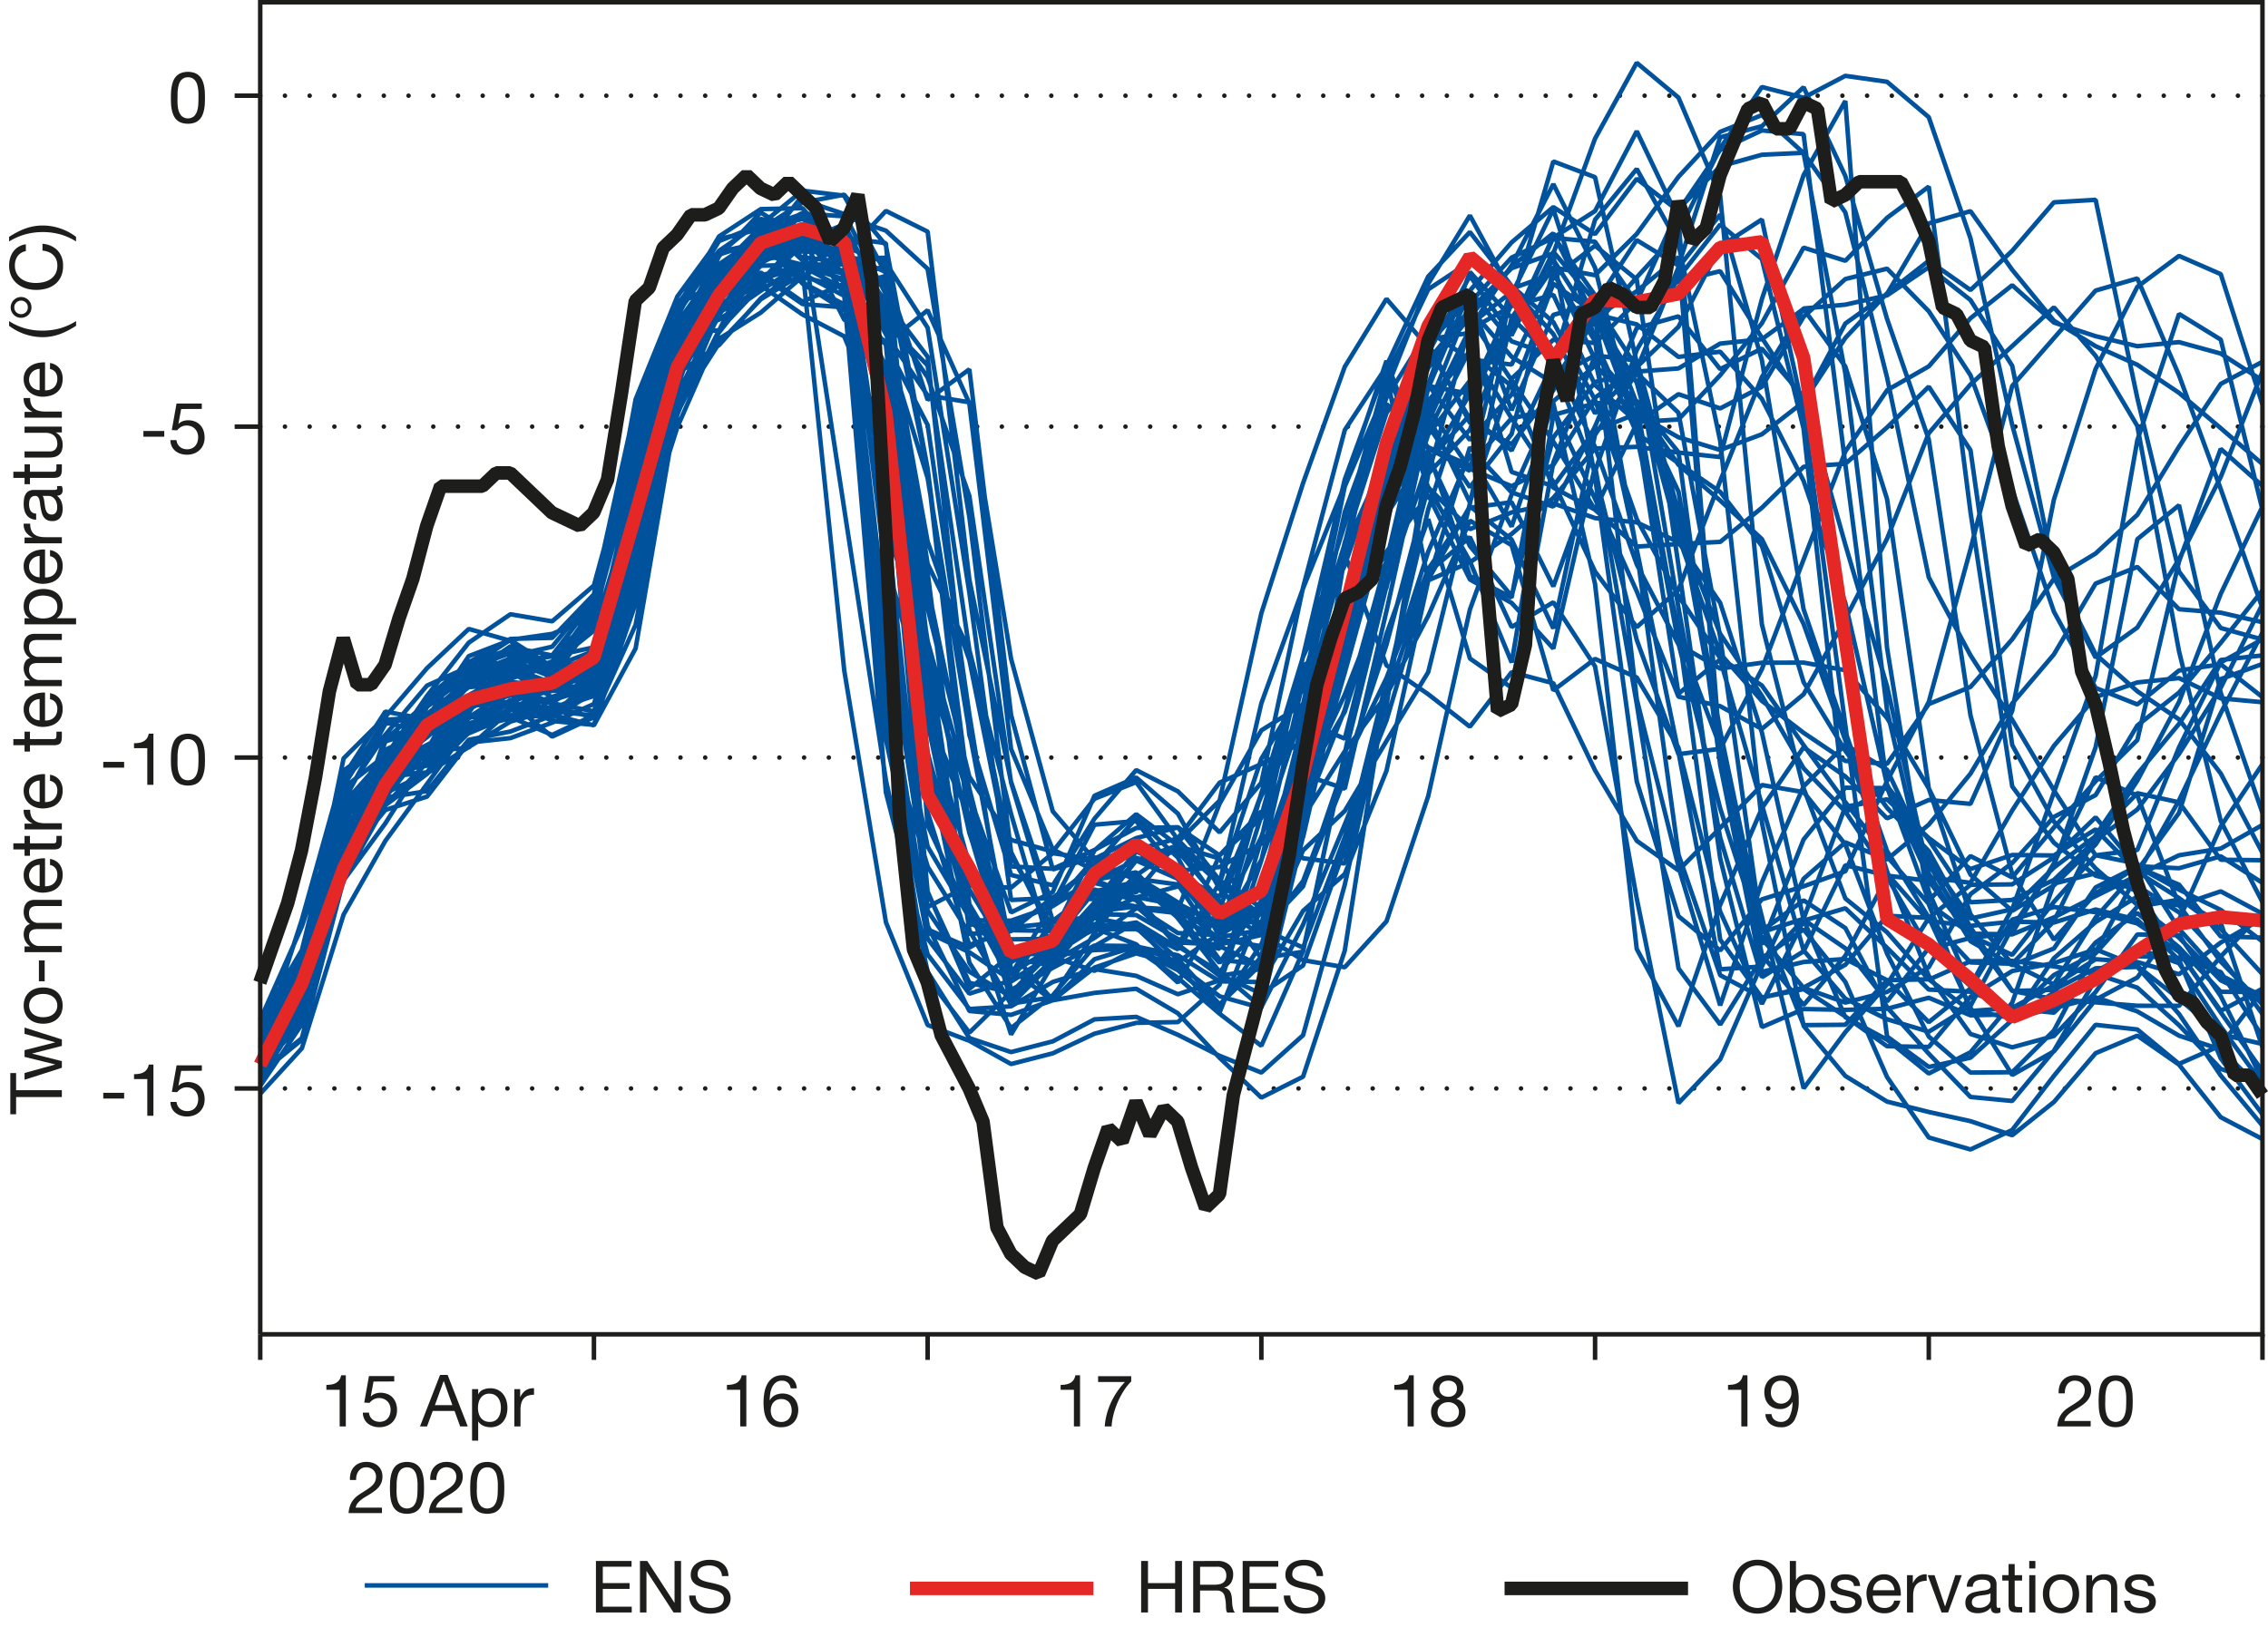 <svg xmlns="http://www.w3.org/2000/svg" viewBox="0 0 251.375 182.619"><title>NL-164-News-11-Magnusson-Figure-4_NEW</title><path d="M1.784,123.535h-.64v-4.568h.64v1.9H6.856v.76H1.784Z" fill="#1d1d1b"/><path d="M6.856,115.959l-3.288.84v.016l3.288.832v.736L2.72,119.711v-.752l3.384-.936v-.016l-3.384-.832v-.744l3.384-.864v-.016l-3.384-.928v-.7l4.136,1.32Z" fill="#1d1d1b"/><path d="M3.94,113.367a1.936,1.936,0,0,1-.688-.384,1.805,1.805,0,0,1-.46-.632,2.316,2.316,0,0,1,0-1.732,1.815,1.815,0,0,1,.46-.628,1.928,1.928,0,0,1,.688-.384,2.751,2.751,0,0,1,.852-.128,2.713,2.713,0,0,1,.848.128,1.93,1.93,0,0,1,.684.384,1.769,1.769,0,0,1,.456.628,2.367,2.367,0,0,1,0,1.732,1.76,1.76,0,0,1-.456.632,1.937,1.937,0,0,1-.684.384,2.713,2.713,0,0,1-.848.128A2.751,2.751,0,0,1,3.94,113.367Zm1.52-.692a1.4,1.4,0,0,0,.488-.276,1.2,1.2,0,0,0,.3-.412,1.254,1.254,0,0,0,0-1,1.2,1.2,0,0,0-.3-.412,1.391,1.391,0,0,0-.488-.276,2.053,2.053,0,0,0-.668-.1,2.053,2.053,0,0,0-.668.1,1.439,1.439,0,0,0-.492.276,1.175,1.175,0,0,0-.3.412,1.254,1.254,0,0,0,0,1,1.179,1.179,0,0,0,.3.412,1.447,1.447,0,0,0,.492.276,2.053,2.053,0,0,0,.668.1A2.053,2.053,0,0,0,5.46,112.675Z" fill="#1d1d1b"/><path d="M4.312,106.479h.64v2.312h-.64Z" fill="#1d1d1b"/><path d="M2.72,104.927h.608v-.016a1.612,1.612,0,0,1-.544-2.032.9.9,0,0,1,.544-.44,1.443,1.443,0,0,1-.52-.548,1.547,1.547,0,0,1-.184-.748,2.162,2.162,0,0,1,.068-.564,1.177,1.177,0,0,1,.212-.432.969.969,0,0,1,.372-.28,1.356,1.356,0,0,1,.548-.1H6.856v.68H4.144a1.951,1.951,0,0,0-.36.032.736.736,0,0,0-.292.12.6.6,0,0,0-.2.244.973.973,0,0,0-.072.4,1.07,1.07,0,0,0,.288.792,1.039,1.039,0,0,0,.768.288H6.856v.68H4.144a1.767,1.767,0,0,0-.368.036.784.784,0,0,0-.292.124.585.585,0,0,0-.192.236.912.912,0,0,0-.068.38,1.019,1.019,0,0,0,.12.508,1.15,1.15,0,0,0,.636.536.988.988,0,0,0,.3.06H6.856v.68H2.72Z" fill="#1d1d1b"/><path d="M6.592,95.815a1.876,1.876,0,0,1,.352,1.168,2.128,2.128,0,0,1-.16.86,1.7,1.7,0,0,1-.448.612,1.9,1.9,0,0,1-.688.372,3.3,3.3,0,0,1-.872.14,2.484,2.484,0,0,1-.864-.144,2.06,2.06,0,0,1-.68-.4,1.832,1.832,0,0,1-.448-.616,1.875,1.875,0,0,1-.16-.78,1.7,1.7,0,0,1,.228-.916,1.806,1.806,0,0,1,.58-.584,2.3,2.3,0,0,1,.768-.3,3.3,3.3,0,0,1,.792-.068v3.1a1.643,1.643,0,0,0,.516-.064,1.165,1.165,0,0,0,.432-.232,1.132,1.132,0,0,0,.3-.408,1.4,1.4,0,0,0,.112-.584,1.177,1.177,0,0,0-.2-.708.968.968,0,0,0-.608-.364v-.672A1.654,1.654,0,0,1,6.592,95.815Zm-2.656.164a1.161,1.161,0,0,0-.372.248,1.182,1.182,0,0,0-.248.368,1.17,1.17,0,0,0-.092.468,1.191,1.191,0,0,0,.092.476,1.1,1.1,0,0,0,.252.364,1.207,1.207,0,0,0,.372.24,1.422,1.422,0,0,0,.452.1V95.871A1.388,1.388,0,0,0,3.936,95.979Z" fill="#1d1d1b"/><path d="M2.72,92.679h.6V93.5H5.888a.73.73,0,0,0,.192-.02.2.2,0,0,0,.112-.076.338.338,0,0,0,.052-.156,2.317,2.317,0,0,0,.012-.26v-.312h.6v.52a2.442,2.442,0,0,1-.036.452.663.663,0,0,1-.132.3.564.564,0,0,1-.272.172,1.561,1.561,0,0,1-.464.056H3.32v.7h-.6v-.7H1.48V93.5H2.72Z" fill="#1d1d1b"/><path d="M2.72,91.311h.872v-.016a1.839,1.839,0,0,1-.744-.608,1.527,1.527,0,0,1-.224-.912h.72a1.925,1.925,0,0,0,.112.7,1.1,1.1,0,0,0,.328.464,1.352,1.352,0,0,0,.524.256,2.832,2.832,0,0,0,.708.08h1.84v.68H2.72Z" fill="#1d1d1b"/><path d="M6.592,86.48a1.876,1.876,0,0,1,.352,1.168,2.128,2.128,0,0,1-.16.86,1.7,1.7,0,0,1-.448.612,1.9,1.9,0,0,1-.688.372,3.3,3.3,0,0,1-.872.14,2.484,2.484,0,0,1-.864-.144,2.06,2.06,0,0,1-.68-.4,1.832,1.832,0,0,1-.448-.616,1.875,1.875,0,0,1-.16-.78,1.7,1.7,0,0,1,.228-.916,1.806,1.806,0,0,1,.58-.584,2.3,2.3,0,0,1,.768-.3,3.3,3.3,0,0,1,.792-.068v3.1a1.643,1.643,0,0,0,.516-.064,1.165,1.165,0,0,0,.432-.232,1.132,1.132,0,0,0,.3-.408,1.4,1.4,0,0,0,.112-.584,1.177,1.177,0,0,0-.2-.708.968.968,0,0,0-.608-.364v-.672A1.654,1.654,0,0,1,6.592,86.48Zm-2.656.164a1.161,1.161,0,0,0-.372.248,1.182,1.182,0,0,0-.248.368,1.17,1.17,0,0,0-.092.468,1.191,1.191,0,0,0,.092.476,1.1,1.1,0,0,0,.252.364,1.207,1.207,0,0,0,.372.24,1.422,1.422,0,0,0,.452.1V86.536A1.388,1.388,0,0,0,3.936,86.644Z" fill="#1d1d1b"/><path d="M2.72,81.12h.6v.824H5.888a.73.73,0,0,0,.192-.02.2.2,0,0,0,.112-.076.338.338,0,0,0,.052-.156,2.317,2.317,0,0,0,.012-.26V81.12h.6v.52a2.442,2.442,0,0,1-.036.452.663.663,0,0,1-.132.3.564.564,0,0,1-.272.172,1.561,1.561,0,0,1-.464.056H3.32v.7h-.6v-.7H1.48v-.68H2.72Z" fill="#1d1d1b"/><path d="M6.592,77.44a1.876,1.876,0,0,1,.352,1.168,2.128,2.128,0,0,1-.16.86,1.7,1.7,0,0,1-.448.612,1.9,1.9,0,0,1-.688.372,3.3,3.3,0,0,1-.872.14,2.484,2.484,0,0,1-.864-.144,2.06,2.06,0,0,1-.68-.4,1.832,1.832,0,0,1-.448-.616,1.875,1.875,0,0,1-.16-.78,1.7,1.7,0,0,1,.228-.916,1.806,1.806,0,0,1,.58-.584,2.3,2.3,0,0,1,.768-.3,3.3,3.3,0,0,1,.792-.068v3.1a1.643,1.643,0,0,0,.516-.064,1.165,1.165,0,0,0,.432-.232,1.132,1.132,0,0,0,.3-.408,1.4,1.4,0,0,0,.112-.584,1.177,1.177,0,0,0-.2-.708.968.968,0,0,0-.608-.364v-.672A1.654,1.654,0,0,1,6.592,77.44ZM3.936,77.6a1.161,1.161,0,0,0-.372.248,1.182,1.182,0,0,0-.248.368,1.17,1.17,0,0,0-.092.468,1.191,1.191,0,0,0,.092.476,1.1,1.1,0,0,0,.252.364,1.207,1.207,0,0,0,.372.24,1.422,1.422,0,0,0,.452.1V77.5A1.388,1.388,0,0,0,3.936,77.6Z" fill="#1d1d1b"/><path d="M2.72,75.432h.608v-.016a1.612,1.612,0,0,1-.544-2.032.9.9,0,0,1,.544-.44,1.443,1.443,0,0,1-.52-.548,1.547,1.547,0,0,1-.184-.748,2.162,2.162,0,0,1,.068-.564,1.177,1.177,0,0,1,.212-.432.969.969,0,0,1,.372-.28,1.356,1.356,0,0,1,.548-.1H6.856v.68H4.144a1.951,1.951,0,0,0-.36.032.736.736,0,0,0-.292.12.6.6,0,0,0-.2.244.973.973,0,0,0-.072.4,1.07,1.07,0,0,0,.288.792,1.039,1.039,0,0,0,.768.288H6.856v.68H4.144a1.767,1.767,0,0,0-.368.036.784.784,0,0,0-.292.124.585.585,0,0,0-.192.236.912.912,0,0,0-.068.38,1.019,1.019,0,0,0,.12.508,1.15,1.15,0,0,0,.636.536.988.988,0,0,0,.3.06H6.856v.68H2.72Z" fill="#1d1d1b"/><path d="M2.72,68.544h.56v-.016A1.021,1.021,0,0,1,2.78,68a1.973,1.973,0,0,1-.156-.792,1.87,1.87,0,0,1,.176-.836,1.706,1.706,0,0,1,.476-.592,2.108,2.108,0,0,1,.692-.356A2.829,2.829,0,0,1,4.8,65.3a2.906,2.906,0,0,1,.832.116,1.956,1.956,0,0,1,.684.352,1.654,1.654,0,0,1,.46.592,1.916,1.916,0,0,1,.168.828,2.076,2.076,0,0,1-.032.34,1.9,1.9,0,0,1-.1.372,1.459,1.459,0,0,1-.2.348,1.093,1.093,0,0,1-.308.276v.016H8.432v.68H2.72ZM4.188,66.1a1.525,1.525,0,0,0-.492.232,1.139,1.139,0,0,0-.344.4,1.212,1.212,0,0,0-.128.572,1.122,1.122,0,0,0,.492.976,1.49,1.49,0,0,0,.5.22,2.422,2.422,0,0,0,.568.068,2.367,2.367,0,0,0,.588-.072,1.452,1.452,0,0,0,.5-.228,1.16,1.16,0,0,0,.348-.4,1.257,1.257,0,0,0,.132-.6,1.161,1.161,0,0,0-.136-.588,1.087,1.087,0,0,0-.36-.38,1.556,1.556,0,0,0-.512-.208,2.7,2.7,0,0,0-.592-.064A2.131,2.131,0,0,0,4.188,66.1Z" fill="#1d1d1b"/><path d="M6.592,61.576a1.876,1.876,0,0,1,.352,1.168,2.128,2.128,0,0,1-.16.86,1.7,1.7,0,0,1-.448.612,1.9,1.9,0,0,1-.688.372,3.3,3.3,0,0,1-.872.14,2.484,2.484,0,0,1-.864-.144,2.06,2.06,0,0,1-.68-.4,1.832,1.832,0,0,1-.448-.616,1.875,1.875,0,0,1-.16-.78,1.7,1.7,0,0,1,.228-.916,1.806,1.806,0,0,1,.58-.584,2.3,2.3,0,0,1,.768-.3,3.3,3.3,0,0,1,.792-.068v3.1a1.643,1.643,0,0,0,.516-.064,1.165,1.165,0,0,0,.432-.232,1.132,1.132,0,0,0,.3-.408,1.4,1.4,0,0,0,.112-.584,1.177,1.177,0,0,0-.2-.708.968.968,0,0,0-.608-.364v-.672A1.654,1.654,0,0,1,6.592,61.576Zm-2.656.164a1.161,1.161,0,0,0-.372.248,1.182,1.182,0,0,0-.248.368,1.17,1.17,0,0,0-.092.468,1.191,1.191,0,0,0,.092.476,1.1,1.1,0,0,0,.252.364,1.207,1.207,0,0,0,.372.24,1.422,1.422,0,0,0,.452.1V61.632A1.388,1.388,0,0,0,3.936,61.74Z" fill="#1d1d1b"/><path d="M2.72,59.592h.872v-.016a1.839,1.839,0,0,1-.744-.608,1.527,1.527,0,0,1-.224-.912h.72a1.925,1.925,0,0,0,.112.7,1.1,1.1,0,0,0,.328.464,1.352,1.352,0,0,0,.524.256,2.832,2.832,0,0,0,.708.08h1.84v.68H2.72Z" fill="#1d1d1b"/><path d="M6.84,53.88a.961.961,0,0,1,.1.488.585.585,0,0,1-.148.42.643.643,0,0,1-.484.156A1.623,1.623,0,0,1,6.8,55.6a2.253,2.253,0,0,1,.084,1.336,1.239,1.239,0,0,1-.2.436.959.959,0,0,1-.356.292,1.2,1.2,0,0,1-.532.108,1.214,1.214,0,0,1-.576-.12,1.043,1.043,0,0,1-.364-.316,1.442,1.442,0,0,1-.212-.448,5.221,5.221,0,0,1-.12-.516q-.056-.28-.084-.532a2.946,2.946,0,0,0-.08-.444.742.742,0,0,0-.152-.3.372.372,0,0,0-.292-.112.683.683,0,0,0-.36.084.58.58,0,0,0-.208.216.882.882,0,0,0-.1.3,2.218,2.218,0,0,0-.024.324,1.438,1.438,0,0,0,.164.72.7.7,0,0,0,.62.312v.68a1.469,1.469,0,0,1-.648-.16,1.216,1.216,0,0,1-.428-.384,1.612,1.612,0,0,1-.236-.548,2.9,2.9,0,0,1-.072-.66,3.842,3.842,0,0,1,.04-.556,1.449,1.449,0,0,1,.164-.5.96.96,0,0,1,.347-.36,1.112,1.112,0,0,1,.583-.136H5.881a1.6,1.6,0,0,0,.352-.028q.111-.029.111-.188a.811.811,0,0,0-.032-.208Zm-2.12,1.1a.844.844,0,0,1,.14.336c.029.139.053.284.072.436s.04.305.063.46a1.712,1.712,0,0,0,.115.416.757.757,0,0,0,.227.3.632.632,0,0,0,.4.116.546.546,0,0,0,.283-.068.557.557,0,0,0,.187-.176.738.738,0,0,0,.1-.252,1.391,1.391,0,0,0,.032-.3,1.615,1.615,0,0,0-.091-.576,1.211,1.211,0,0,0-.231-.392.908.908,0,0,0-.3-.224.764.764,0,0,0-.307-.072Z" fill="#1d1d1b"/><path d="M2.72,51.48h.6V52.3H5.888a.73.73,0,0,0,.192-.02.2.2,0,0,0,.112-.076.338.338,0,0,0,.052-.156,2.317,2.317,0,0,0,.012-.26V51.48h.6V52a2.442,2.442,0,0,1-.036.452.663.663,0,0,1-.132.3.564.564,0,0,1-.272.172,1.561,1.561,0,0,1-.464.056H3.32v.7h-.6v-.7H1.48V52.3H2.72Z" fill="#1d1d1b"/><path d="M6.856,47.944H6.2v.016a1.387,1.387,0,0,1,.564.552,1.658,1.658,0,0,1,.18.792,1.86,1.86,0,0,1-.108.68,1.086,1.086,0,0,1-.308.44,1.162,1.162,0,0,1-.476.236,2.551,2.551,0,0,1-.612.068H2.72v-.68h2.8a.821.821,0,0,0,.608-.224.832.832,0,0,0,.224-.616,1.384,1.384,0,0,0-.1-.54,1.009,1.009,0,0,0-.272-.38,1.174,1.174,0,0,0-.412-.228,1.685,1.685,0,0,0-.516-.076H2.72V47.3H6.856Z" fill="#1d1d1b"/><path d="M2.72,45.664h.872v-.016a1.839,1.839,0,0,1-.744-.608,1.527,1.527,0,0,1-.224-.912h.72a1.925,1.925,0,0,0,.112.7,1.1,1.1,0,0,0,.328.464,1.352,1.352,0,0,0,.524.256,2.832,2.832,0,0,0,.708.08h1.84v.68H2.72Z" fill="#1d1d1b"/><path d="M6.592,40.832A1.876,1.876,0,0,1,6.944,42a2.128,2.128,0,0,1-.16.86,1.7,1.7,0,0,1-.448.612,1.9,1.9,0,0,1-.688.372,3.3,3.3,0,0,1-.872.14,2.484,2.484,0,0,1-.864-.144,2.06,2.06,0,0,1-.68-.4,1.832,1.832,0,0,1-.448-.616,1.875,1.875,0,0,1-.16-.78,1.7,1.7,0,0,1,.228-.916,1.806,1.806,0,0,1,.58-.584,2.3,2.3,0,0,1,.768-.3,3.3,3.3,0,0,1,.792-.068v3.1a1.643,1.643,0,0,0,.516-.064,1.165,1.165,0,0,0,.432-.232,1.132,1.132,0,0,0,.3-.408,1.4,1.4,0,0,0,.112-.584,1.177,1.177,0,0,0-.2-.708.968.968,0,0,0-.608-.364v-.672A1.654,1.654,0,0,1,6.592,40.832ZM3.936,41a1.161,1.161,0,0,0-.372.248,1.182,1.182,0,0,0-.248.368,1.17,1.17,0,0,0-.092.468,1.191,1.191,0,0,0,.092.476,1.1,1.1,0,0,0,.252.364,1.207,1.207,0,0,0,.372.24,1.422,1.422,0,0,0,.452.1V40.888A1.388,1.388,0,0,0,3.936,41Z" fill="#1d1d1b"/><path d="M7.54,36.64a7.214,7.214,0,0,1-.9.4,5.909,5.909,0,0,1-.936.252,5.6,5.6,0,0,1-1.008.088A6.185,6.185,0,0,1,1.008,36.12V35.6a6.605,6.605,0,0,0,1.808.816,7.232,7.232,0,0,0,1.88.24,7.31,7.31,0,0,0,1.912-.244A6.927,6.927,0,0,0,8.432,35.6v.52Q7.984,36.408,7.54,36.64Z" fill="#1d1d1b"/><path d="M1.888,35.144a1.133,1.133,0,0,1-.364-.244,1.184,1.184,0,0,1-.248-.368,1.127,1.127,0,0,1-.092-.452,1.1,1.1,0,0,1,.092-.448,1.182,1.182,0,0,1,.612-.612,1.1,1.1,0,0,1,.448-.092,1.129,1.129,0,0,1,.452.092,1.182,1.182,0,0,1,.368.248,1.135,1.135,0,0,1,.332.812,1.168,1.168,0,0,1-.088.452,1.111,1.111,0,0,1-.612.612,1.161,1.161,0,0,1-.452.088A1.129,1.129,0,0,1,1.888,35.144Zm.724-.364a.8.8,0,0,0,.24-.148.7.7,0,0,0,.172-.236.812.812,0,0,0,0-.632.7.7,0,0,0-.172-.236.8.8,0,0,0-.24-.148.754.754,0,0,0-.552,0,.807.807,0,0,0-.24.148.708.708,0,0,0-.172.236.812.812,0,0,0,0,.632.7.7,0,0,0,.172.236.807.807,0,0,0,.24.148.761.761,0,0,0,.552,0Z" fill="#1d1d1b"/><path d="M1.952,28.4a1.767,1.767,0,0,0-.3,1.036,1.857,1.857,0,0,0,.192.876,1.73,1.73,0,0,0,.516.6,2.23,2.23,0,0,0,.74.348,3.3,3.3,0,0,0,.864.112,3.7,3.7,0,0,0,.924-.112,2.214,2.214,0,0,0,.76-.348,1.726,1.726,0,0,0,.516-.6,1.88,1.88,0,0,0,.192-.88,1.7,1.7,0,0,0-.124-.668,1.509,1.509,0,0,0-.344-.5,1.577,1.577,0,0,0-.524-.332,2.166,2.166,0,0,0-.656-.144v-.76a2.594,2.594,0,0,1,1.68.744,2.4,2.4,0,0,1,.6,1.728,2.753,2.753,0,0,1-.228,1.16,2.276,2.276,0,0,1-.628.824,2.7,2.7,0,0,1-.944.492,4.027,4.027,0,0,1-1.168.164,3.819,3.819,0,0,1-1.172-.176,2.814,2.814,0,0,1-.956-.516,2.4,2.4,0,0,1-.644-.848,2.737,2.737,0,0,1-.236-1.164,2.933,2.933,0,0,1,.12-.848,2.279,2.279,0,0,1,.352-.712,1.981,1.981,0,0,1,.58-.52,2.122,2.122,0,0,1,.8-.272v.76A1.413,1.413,0,0,0,1.952,28.4Z" fill="#1d1d1b"/><path d="M6.628,25.969a7.243,7.243,0,0,0-1.876-.24,7.358,7.358,0,0,0-1.916.244,7.042,7.042,0,0,0-1.828.8v-.512q.448-.288.892-.52a7.085,7.085,0,0,1,.9-.4,6.012,6.012,0,0,1,.94-.252,5.586,5.586,0,0,1,1.008-.088,6.016,6.016,0,0,1,1.9.316,6.1,6.1,0,0,1,1.78.94v.512A6.592,6.592,0,0,0,6.628,25.969Z" fill="#1d1d1b"/><path d="M28.842,150.767v-2.835m36.987,2.835v-2.835m36.987,2.835v-2.835m36.987,2.835v-2.835m36.987,2.835v-2.835m36.986,2.835v-2.835m36.987,2.835v-2.835" fill="none" stroke="#1d1d1b" stroke-miterlimit="10" stroke-width="0.5"/><line x1="28.842" y1="120.675" x2="28.842" y2="120.675" fill="none" stroke="#1d1d1b" stroke-linecap="round" stroke-miterlimit="10" stroke-width="0.5"/><line x1="31.582" y1="120.675" x2="249.391" y2="120.675" fill="none" stroke="#1d1d1b" stroke-linecap="round" stroke-miterlimit="10" stroke-width="0.5" stroke-dasharray="0 2.74"/><line x1="250.761" y1="120.675" x2="250.761" y2="120.675" fill="none" stroke="#1d1d1b" stroke-linecap="round" stroke-miterlimit="10" stroke-width="0.5"/><line x1="28.842" y1="83.987" x2="28.842" y2="83.987" fill="none" stroke="#1d1d1b" stroke-linecap="round" stroke-miterlimit="10" stroke-width="0.5"/><line x1="31.582" y1="83.987" x2="249.391" y2="83.987" fill="none" stroke="#1d1d1b" stroke-linecap="round" stroke-miterlimit="10" stroke-width="0.5" stroke-dasharray="0 2.74"/><line x1="250.761" y1="83.987" x2="250.761" y2="83.987" fill="none" stroke="#1d1d1b" stroke-linecap="round" stroke-miterlimit="10" stroke-width="0.5"/><line x1="28.842" y1="47.298" x2="28.842" y2="47.298" fill="none" stroke="#1d1d1b" stroke-linecap="round" stroke-miterlimit="10" stroke-width="0.5"/><line x1="31.582" y1="47.298" x2="249.391" y2="47.298" fill="none" stroke="#1d1d1b" stroke-linecap="round" stroke-miterlimit="10" stroke-width="0.5" stroke-dasharray="0 2.74"/><line x1="250.761" y1="47.298" x2="250.761" y2="47.298" fill="none" stroke="#1d1d1b" stroke-linecap="round" stroke-miterlimit="10" stroke-width="0.5"/><line x1="28.842" y1="10.61" x2="28.842" y2="10.61" fill="none" stroke="#1d1d1b" stroke-linecap="round" stroke-miterlimit="10" stroke-width="0.5"/><line x1="31.582" y1="10.61" x2="249.391" y2="10.61" fill="none" stroke="#1d1d1b" stroke-linecap="round" stroke-miterlimit="10" stroke-width="0.5" stroke-dasharray="0 2.74"/><line x1="250.761" y1="10.61" x2="250.761" y2="10.61" fill="none" stroke="#1d1d1b" stroke-linecap="round" stroke-miterlimit="10" stroke-width="0.5"/><path d="M26.007,120.675h2.835M26.007,83.987h2.835M26.007,47.3h2.835M26.007,10.61h2.835" fill="none" stroke="#1d1d1b" stroke-miterlimit="10" stroke-width="0.5"/><path d="M13.758,121.155v.64H11.446v-.64Z" fill="#1d1d1b"/><path d="M16.326,123.7v-4.064H14.854v-.544a3.5,3.5,0,0,0,.56-.044,1.531,1.531,0,0,0,.492-.164,1.127,1.127,0,0,0,.372-.328,1.253,1.253,0,0,0,.208-.528h.52V123.7Z" fill="#1d1d1b"/><path d="M20.078,118.723l-.3,1.632.016.016a1.1,1.1,0,0,1,.476-.308,1.785,1.785,0,0,1,.58-.1,2.112,2.112,0,0,1,.712.12,1.586,1.586,0,0,1,.584.364,1.74,1.74,0,0,1,.392.608,2.316,2.316,0,0,1,.144.852,2.032,2.032,0,0,1-.124.7,1.761,1.761,0,0,1-.372.6,1.787,1.787,0,0,1-.62.42,2.233,2.233,0,0,1-.868.156,2.18,2.18,0,0,1-.692-.108,1.763,1.763,0,0,1-.572-.312,1.445,1.445,0,0,1-.392-.508,1.669,1.669,0,0,1-.152-.688h.68a1.1,1.1,0,0,0,.108.4,1.068,1.068,0,0,0,.248.328,1.1,1.1,0,0,0,.368.216,1.374,1.374,0,0,0,.468.076,1.284,1.284,0,0,0,.46-.084,1.06,1.06,0,0,0,.384-.252,1.208,1.208,0,0,0,.26-.42,1.652,1.652,0,0,0,.1-.588,1.4,1.4,0,0,0-.092-.516,1.2,1.2,0,0,0-.26-.408,1.174,1.174,0,0,0-.4-.268,1.381,1.381,0,0,0-.524-.1,1.184,1.184,0,0,0-.6.148,1.678,1.678,0,0,0-.46.388l-.584-.032.528-2.944h2.8v.6Z" fill="#1d1d1b"/><path d="M13.758,84.467v.64H11.446v-.64Z" fill="#1d1d1b"/><path d="M16.326,87.011V82.947H14.854V82.4a3.5,3.5,0,0,0,.56-.044,1.531,1.531,0,0,0,.492-.164,1.127,1.127,0,0,0,.372-.328,1.253,1.253,0,0,0,.208-.528h.52v5.672Z" fill="#1d1d1b"/><path d="M18.958,83.579a4.384,4.384,0,0,1,.08-.656,3.193,3.193,0,0,1,.184-.608,1.6,1.6,0,0,1,.328-.5,1.5,1.5,0,0,1,.524-.344,2.3,2.3,0,0,1,1.512,0,1.5,1.5,0,0,1,.524.344,1.613,1.613,0,0,1,.328.5,3.229,3.229,0,0,1,.184.608,4.448,4.448,0,0,1,.08.656q.015.336.016.648t-.016.648a4.447,4.447,0,0,1-.08.656,3.136,3.136,0,0,1-.184.6,1.627,1.627,0,0,1-.328.5,1.454,1.454,0,0,1-.52.34,2.379,2.379,0,0,1-1.516,0,1.449,1.449,0,0,1-.524-.34,1.617,1.617,0,0,1-.328-.5,3.1,3.1,0,0,1-.184-.6,4.382,4.382,0,0,1-.08-.656q-.016-.335-.016-.648T18.958,83.579Zm.724,1.356a2.994,2.994,0,0,0,.128.744,1.4,1.4,0,0,0,.348.588,1.06,1.06,0,0,0,1.344,0,1.4,1.4,0,0,0,.348-.588,3.04,3.04,0,0,0,.128-.744q.02-.4.02-.716,0-.208,0-.46a4.073,4.073,0,0,0-.04-.5,3.811,3.811,0,0,0-.1-.492,1.307,1.307,0,0,0-.2-.42,1.029,1.029,0,0,0-.332-.292,1.121,1.121,0,0,0-.976,0,1.034,1.034,0,0,0-.332.292,1.3,1.3,0,0,0-.2.42,3.731,3.731,0,0,0-.1.492,3.981,3.981,0,0,0-.04.5c0,.168,0,.321,0,.46Q19.662,84.539,19.682,84.935Z" fill="#1d1d1b"/><path d="M18.206,47.779v.64H15.894v-.64Z" fill="#1d1d1b"/><path d="M20.078,45.347l-.3,1.632L19.79,47a1.1,1.1,0,0,1,.476-.308,1.785,1.785,0,0,1,.58-.1,2.112,2.112,0,0,1,.712.12,1.586,1.586,0,0,1,.584.364,1.74,1.74,0,0,1,.392.608,2.316,2.316,0,0,1,.144.852,2.032,2.032,0,0,1-.124.7,1.761,1.761,0,0,1-.372.6,1.787,1.787,0,0,1-.62.42,2.233,2.233,0,0,1-.868.156A2.18,2.18,0,0,1,20,50.3a1.763,1.763,0,0,1-.572-.312,1.445,1.445,0,0,1-.392-.508,1.669,1.669,0,0,1-.152-.688h.68a1.1,1.1,0,0,0,.108.4,1.068,1.068,0,0,0,.248.328,1.1,1.1,0,0,0,.368.216,1.374,1.374,0,0,0,.468.076,1.284,1.284,0,0,0,.46-.084,1.06,1.06,0,0,0,.384-.252,1.208,1.208,0,0,0,.26-.42,1.652,1.652,0,0,0,.1-.588,1.4,1.4,0,0,0-.092-.516,1.2,1.2,0,0,0-.26-.408,1.174,1.174,0,0,0-.4-.268,1.381,1.381,0,0,0-.524-.1,1.184,1.184,0,0,0-.6.148,1.678,1.678,0,0,0-.46.388l-.584-.032.528-2.944h2.8v.6Z" fill="#1d1d1b"/><path d="M18.958,10.2a4.384,4.384,0,0,1,.08-.656,3.193,3.193,0,0,1,.184-.608,1.6,1.6,0,0,1,.328-.5,1.5,1.5,0,0,1,.524-.344,2.3,2.3,0,0,1,1.512,0,1.5,1.5,0,0,1,.524.344,1.613,1.613,0,0,1,.328.5,3.229,3.229,0,0,1,.184.608,4.448,4.448,0,0,1,.08.656q.015.336.016.648T22.7,11.5a4.447,4.447,0,0,1-.08.656,3.136,3.136,0,0,1-.184.6,1.627,1.627,0,0,1-.328.5,1.454,1.454,0,0,1-.52.34,2.379,2.379,0,0,1-1.516,0,1.449,1.449,0,0,1-.524-.34,1.617,1.617,0,0,1-.328-.5,3.1,3.1,0,0,1-.184-.6,4.382,4.382,0,0,1-.08-.656q-.016-.335-.016-.648T18.958,10.2Zm.724,1.356a2.994,2.994,0,0,0,.128.744,1.4,1.4,0,0,0,.348.588,1.06,1.06,0,0,0,1.344,0,1.4,1.4,0,0,0,.348-.588,3.04,3.04,0,0,0,.128-.744q.02-.4.02-.716,0-.208,0-.46a4.073,4.073,0,0,0-.04-.5,3.811,3.811,0,0,0-.1-.492,1.307,1.307,0,0,0-.2-.42,1.029,1.029,0,0,0-.332-.292,1.121,1.121,0,0,0-.976,0,1.034,1.034,0,0,0-.332.292,1.3,1.3,0,0,0-.2.42,3.731,3.731,0,0,0-.1.492,3.981,3.981,0,0,0-.04.5c0,.168,0,.321,0,.46Q19.662,11.161,19.682,11.557Z" fill="#1d1d1b"/><path d="M250.761,70.137l-4.623,8.927-4.623,9.67-4.623,8.187-4.623,8.616-4.623,8.718-4.623,4.622-4.623.034-4.623-3.991-4.623-9.193-4.623-12.106-4.623-5.8-4.623-.788-4.623,4.746-4.623,4.72-4.623-3.276L176.786,85.4l-4.623-9.65-4.623-1.229-4.623,6.045-4.623-3.6-4.623-3.2-4.623-12.328-4.623,17.305L139.8,92.8l-4.623,9.338-4.623-1.518-4.623-2.08-4.623.668-4.623,3.15-4.623.452-4.623-.326L102.811,75.1,98.188,56.7,93.565,25.319l-4.623,1.343-4.623.041-4.623,1.53L75.071,36.86,70.447,61.175,65.824,74.325,61.2,73.842l-4.623-.862-4.623,1.863L47.33,78.368l-4.623,8.923-4.623,8.557L33.46,113.467l-4.623,4.845m221.924-8.7-4.623,2.456-4.623-6.538-4.623-6.71-4.623-2-4.623,1.141-4.623,13.208-4.623,5.491-4.623,2.358-4.623-3.746-4.623-2.49L199.9,101.962,195.28,81.208l-4.623-14.37-4.623-6.723-4.623-2.2-4.623-.476-4.623-1.628-4.623,1-4.623,1.854-4.623-4.624-4.623-13.395-4.623,7.03-4.623,17.449L139.8,86.776l-4.623,5.507-4.623-4.547-4.623-2.361-4.623,5.389-4.623,7.389-4.623-1.148-4.623-15.523-4.623-41.929-4.623-6.124-4.623-6.152-4.623-5.622-4.623,6.031-4.623,5.551-4.623,2.83L70.447,57.735,65.824,73.086,61.2,75.254l-4.623.86L51.954,77.27,47.33,81.476l-4.623,5.671L38.083,94.38,33.46,112.3l-4.623,7.321m221.924-46.01-4.623,1.679-4.623,14.828L236.891,96.5l-4.623,5.229-4.623,7.417-4.623-2.278-4.623-5.5-4.623-13.977L209.15,55.31l-4.623-14.675L199.9,34.251l-4.623,3.357-4.623.485-4.623,2.755-4.623.351-4.623,1.152L172.163,48.5,167.539,66.08l-4.623-5.542-4.623-9.98-4.623,27.629-4.623,14.644-4.623,12.228-4.623-2.135-4.623-7.739-4.623-1.368-4.623,3.238-4.623,4.37-4.623,1.457-4.623-8.044-4.623-22.711L102.811,62.5,98.188,32.624l-4.623-8.9-4.623-1.548-4.623,4.013-4.623,3.9L75.071,42.92,70.447,64l-4.623,13.16L61.2,78.7,56.577,80,51.954,82.82,47.33,85.744l-4.623-.071L38.083,94.91,33.46,113.348,28.837,118.3m221.924-23.74-4.623-8.806-4.623-6-4.623-3.113-4.623-4.1-4.623-9.238-4.623-22.749L218.4,33.267l-4.623-3.642-4.623,3.122-4.623,1.03L199.9,34.2,195.28,41.81l-4.623,11.512L186.033,65.39l-4.623,4.138-4.623-6.164-4.623-9.946-4.623-7.056-4.623,5.248-4.623-2.023-4.623-4.8-4.623,15.365-4.623,19.6L139.8,102.585l-4.623,5.159-4.623-2.823L125.929,99.8l-4.623-1.176-4.623,3.474-4.623,6.571-4.623-3.1-4.623-2.193L98.188,77.222,93.565,26.75l-4.623.318-4.623,4.651-4.623,4.9-4.623,9.187L70.447,63.869,65.824,78.05,61.2,80.118l-4.623,1.714-4.623.5L47.33,88.318,42.707,89.8l-4.623,5.653L33.46,111.808l-4.623,4.46m221.924-14.443-4.623,2.673-4.623,3.512-4.623-1.35-4.623-.312-4.623,2.894-4.623,2.5-4.623.348-4.623-3.518-4.623.1-4.623-2.353-4.623.336-4.623,1.084-4.623-22.931-4.623-34.665-4.623-5.689-4.623.26-4.623,1.294-4.623,27.437-4.623-11.2-4.623-8.268-4.623,17.477-4.623,13.914-4.623,12.3-4.623,5.991-4.623,1.049-4.623-.214-4.623-4-4.623-.8-4.623-.239-4.623,3.771-4.623.319-4.623-7.452L98.188,80.6,93.565,26.122l-4.623-.2-4.623.96-4.623,5.032-4.623,7.956L70.447,60.008,65.824,76.772,61.2,78.529,56.577,78l-4.623.238L47.33,79.975l-4.623,2.256L38.083,93.62,33.46,110.261l-4.623,5.287M250.761,44.834l-4.623-14.443-4.623-2.02L236.891,31.8l-4.623,9.1L227.644,55.39l-4.623,23.433-4.623,10.3-4.623-.433-4.623,2.036-4.623-4.646L199.9,82.854l-4.623,6.762-4.623,10.713-4.623,13.445-4.623-8.566-4.623-40.473-4.623-20.029-4.623,13.672L162.916,50.4l-4.623,10.773-4.623,14.345-4.623,18.536-4.623,12.987-4.623,3.119-4.623-2.088-4.623-7.233-4.623-2.6-4.623,2.4-4.623,6.268-4.623,7.787-4.623-14.437-4.623-36.785L98.188,46.654,93.565,27.983l-4.623-1.564-4.623-2.862L79.694,28.4l-4.623,9.77L70.447,56.1,65.824,73.437,61.2,75.591l-4.623,3.928-4.623.65L47.33,82.588l-4.623,2.44-4.623,6.023L33.46,108.69l-4.623,6.592m221.924,4.881-4.623-6.348-4.623-7.027-4.623-1.627-4.623,2.556-4.623,4.556-4.623-.476-4.623-1.847-4.623-.24-4.623-4.632-4.623-4.379-4.623,1.366L195.28,111.3l-4.623-10.233L186.033,82.89l-4.623-7.78-4.623-2.06-4.623,3.494-4.623-16.106-4.623-2.712L158.293,68.29l-4.623,8.765-4.623,6.232-4.623,7.32L139.8,100.641l-4.623,11.6-4.623-5.109-4.623-4.283-4.623-.4-4.623,2.149-4.623,1.547-4.623-4.076-4.623-21.934L98.188,29.378l-4.623,2.068-4.623,2L84.318,30.22l-4.623,2.021-4.623,6.3L70.447,49.381,65.824,66.652,61.2,72.666l-4.623-.936-4.623,3.439L47.33,80.426l-4.623,3.536-4.623,6.767L33.46,112.282l-4.623,4.861m221.924-48.16-4.623-1.059-4.623-.381-4.623-4.691L232.267,64.7l-4.623,7.852-4.623,5.447L218.4,85.771l-4.623,5.654-4.623,3.864-4.623-1.9L199.9,97.43l-4.623,9.722-4.623.309-4.623-24.077L181.41,60.909l-4.623-21.038-4.623-9.943-4.623,18.2-4.623,5.88L158.293,47.2l-4.623,9.612-4.623,14.417L144.422,91.85l-4.623,8-4.623,6.9-4.623-5.01-4.623-3.97-4.623,1.062-4.623,5.593-4.623,6.09-4.623-2.792-4.623-6.753L98.188,56.918,93.565,26.733l-4.623.1-4.623,2.33-4.623,2.483L75.071,37.11,70.447,55.754,65.824,72.889,61.2,74.354l-4.623-.393-4.623,1.687-4.623,3.6-4.623,4.556L38.083,92.57,33.46,113l-4.623,4.882M250.761,65.462l-4.623,5.806-4.623,5.513-4.623,3.654-4.623,7.714-4.623,2.421-4.623,5.116L218.4,99.13l-4.623,8.1-4.623,2.742-4.623,1.181-4.623-1.629-4.623-5.462-4.623-14.423-4.623-18.273L181.41,46.575l-4.623-13.168-4.623-5.5-4.623,9.263-4.623-6.587-4.623,8.553-4.623,6.652L149.046,60.25l-4.623,20.194L139.8,106.933l-4.623-.537-4.623-6.352L125.929,97.2l-4.623,6.253-4.623,7.11-4.623.7L107.435,90.5l-4.623-10.3L98.188,34.937l-4.623-4.245-4.623-6.826-4.623,1.489L79.694,31.81l-4.623,6.584L70.447,55.721,65.824,75.448,61.2,77.821l-4.623-1.274-4.623,2.982L47.33,80.944l-4.623,2.188-4.623,7.241L33.46,111.685,28.837,119.1m221.924,1.732-4.623-4.475-4.623-1.535-4.623-2.693-4.623-1.56-4.623,1.209-4.623,1.117-4.623-.907-4.623-11.736L209.15,71.815l-4.623-60.622L199.9,19.419,195.28,33.16l-4.623,17.51-4.623-.495-4.623-.636-4.623.185L172.163,55.2l-4.623,4-4.623,3.144-4.623,2-4.623-22.818-4.623,16.6-4.623,14.643L139.8,93.054l-4.623,15.633-4.623,1.542-4.623-2.041-4.623-.745-4.623,1.425-4.623,2.7-4.623.3-4.623-6.045L98.188,87.846l-4.623-55.2-4.623-7.258L84.318,27.5l-4.623,9.131-4.623.252L70.447,55.3,65.824,74.6,61.2,77.953l-4.623-1.94-4.623,2.66-4.623,4.9L42.707,87.5l-4.623,6.684L33.46,112.747l-4.623,4.386M250.761,70.881l-4.623,2.561-4.623,9.407L236.891,94.24l-4.623.588-4.623-7.215L223.021,79.8,218.4,72.648,213.774,64,209.15,41.833l-4.623-18.289L199.9,16.962l-4.623-4.2-4.623,1.859-4.623,4.984-4.623,6.332-4.623,4.574-4.623-.863-4.623,6.6-4.623,7.431-4.623,7.793-4.623,13.183-4.623,14.271-4.623,7.854L139.8,93.531l-4.623,2.594-4.623.41L125.929,95.1l-4.623-.027-4.623,1.318-4.623-17.144-4.623-38.3-4.623,3.385L98.188,30.352l-4.623-8.66-4.623-.557-4.623,3.777-4.623,1.814-4.623,7.568L70.447,51.4,65.824,68.375l-4.623,1.9-4.623.662-4.623,2.995L47.33,76.007l-4.623,5.461-4.623,5.079L33.46,106.409l-4.623,7.054m221.924-3.474-4.623-.031-4.623-4.932-4.623-3.8-4.623,3.267-4.623,5.548-4.623,3.075L218.4,109.39l-4.623-10.548L209.15,78.718,204.527,41.39,199.9,16.941l-4.623.217-4.623,1.286-4.623,4.763L181.41,33.455l-4.623,4.572-4.623-.363-4.623,4.318L162.916,55.7l-4.623-9.641-4.623,2.807-4.623,17.9-4.623,19.181L139.8,104.9l-4.623-.744-4.623-3.765-4.623-2.768-4.623-2.344-4.623-.688-4.623,3.826-4.623-.275-4.623,2.412L98.188,63.356,93.565,26.2l-4.623.687L84.318,28.24l-4.623,6.249-4.623,4.03L70.447,53.567,65.824,73.991l-4.623.837-4.623-2.869L51.954,73.62,47.33,77.791l-4.623,6.422-4.623,6.192L33.46,110.19l-4.623,6.681m221.924,6.672-4.623-6.2-4.623-10.914-4.623-4.463-4.623-1.135-4.623,1.448-4.623-.093-4.623.462-4.623-.535-4.623-5.252-4.623-6.884L199.9,85.176l-4.623-8.037-4.623-6.876-4.623-11.83L181.41,40.666,176.786,44.1l-4.623,7.452-4.623,2.353-4.623-1.927-4.623-6.762-4.623,19.922-4.623,11.876-4.623,9.911L139.8,103.117l-4.623.776-4.623-8.811-4.623-4.37-4.623,5.263-4.623,3.573-4.623.231-4.623-34.09-4.623-29.353-4.623-7.184-4.623-1.827L88.941,29.5,84.318,31l-4.623,5.846-4.623,8.5L70.447,62.194,65.824,74.435,61.2,75.36l-4.623.462-4.623.362L47.33,79.708,42.707,87.8l-4.623,4.309L33.46,108.981l-4.623,6.712M250.761,41.211l-4.623,11.664-4.623,9.107-4.623,7.589L232.267,72.9l-4.623-8.887L223.021,47.1,218.4,26.428,213.774,12.99,209.15,9.067l-4.623-.659L199.9,10.833,195.28,9.644l-4.623,6.793-4.623,9.286-4.623,5.016-4.623,5.32L172.163,28.8l-4.623,6.43-4.623,20.607-4.623,18.683-4.623,7.638-4.623,7.753-4.623,4.367L139.8,104.672l-4.623,6.906-4.623-4.152-4.623-4.758-4.623-.885-4.623,3.035-4.623,1.774-4.623-4.861-4.623-7.868L98.188,70.688,93.565,31.216l-4.623-2.362-4.623-4.216-4.623,3.168-4.623,5.93L70.447,45.263,65.824,68.521l-4.623,4.1-4.623,1.145-4.623,1.665L47.33,79.172,42.707,80.26l-4.623,8.587L33.46,107.531l-4.623,9.885M250.761,108l-4.623-5.012-4.623-3.422-4.623-2.906-4.623-4.716-4.623,2.9-4.623-.054L218.4,96.345l-4.623-3.437L209.15,88.62l-4.623.817L199.9,101.862l-4.623,1.48-4.623-32.75-4.623-24.836-4.623-4.414L176.786,48.2l-4.623,21.472-4.623-9.854-4.623-3.689-4.623,8.127-4.623,15.618L149.046,91.41l-4.623,11.114L139.8,111.67l-4.623-3.922-4.623-5.938-4.623-5.1-4.623.832-4.623,2.914-4.623,1.614-4.623-.042-4.623-16.881L98.188,28.574l-4.623.129-4.623-2.676-4.623,2.078-4.623,6.847-4.623,9.027-4.623,16.46-4.623,15.92L61.2,78.7l-4.623-.6-4.623,1.355L47.33,85.626l-4.623.528L38.083,90.83,33.46,109.3l-4.623,7.929m221.924,2.787-4.623-1.51-4.623-4.844-4.623-4.162-4.623-1.529-4.623-.83-4.623-.609-4.623.042-4.623,2.034-4.623-5.249-4.623-3.744L199.9,87.384,195.28,69.226l-4.623-47.534-4.623-10.874L181.41,6.963l-4.623,8.407-4.623,12.723-4.623,1.643-4.623,4.612-4.623,5.607-4.623,12.1-4.623,15.924-4.623,15.842L139.8,106.063l-4.623,5.383-4.623-3.881-4.623-2.375-4.623.141-4.623.65-4.623,2.84-4.623-8.443-4.623-16.919L98.188,48.42,93.565,37.286l-4.623-2.421-4.623-3.229-4.623.976-4.623,4.355-4.623,8.858L65.824,67.75,61.2,74.789,56.577,73.62l-4.623,3.963L47.33,79.505l-4.623.289L38.083,87.11,33.46,108.737l-4.623,6.934M250.761,72.664l-4.623.505-4.623,7.086-4.623,5.552-4.623,6.8-4.623,9.53-4.623,4.711-4.623-.144-4.623-4.944-4.623-.235-4.623,5.432L199.9,109.5l-4.623,1.11-4.623-6.446L186.033,69.88,181.41,48.366l-4.623-18.677-4.623-9.281-4.623,9.014-4.623,7.025-4.623,9.36-4.623,9.416-4.623,12.789-4.623,22.065L139.8,107.431l-4.623.759-4.623-3.466-4.623-5.191-4.623-2-4.623,2.675-4.623,7.871-4.623-7.828-4.623-15.526L98.188,38.2l-4.623-6.178-4.623-2.484-4.623,3.54-4.623,5.181-4.623,3.155L70.447,55.675,65.824,75.5,61.2,77.314,56.577,74.45,51.954,75.6,47.33,79.943l-4.623,7.244L38.083,92.81,33.46,108.275l-4.623,7.954m221.924-1.319-4.623-7.144-4.623-1.581-4.623-.17-4.623,2.563-4.623,7.921-4.623,5.562-4.623-.444-4.623-4.795-4.623-5.144-4.623-8.787-4.623-3.07-4.623,3.358-4.623-22.136-4.623-26.524-4.623-9.83-4.623-5.272-4.623,11.838-4.623,24.991-4.623-3.238-4.623-15.453L153.669,70.3l-4.623,16.026-4.623,11.85-4.623,4.041-4.623.138-4.623-2.015-4.623-.883-4.623,2.3-4.623,2.264-4.623,1.411-4.623-24.3-4.623-28.122-4.623-15.05-4.623-3.875-4.623-.375-4.623-3.177-4.623,3.387L75.071,44.536,70.447,69.277,65.824,79.546l-4.623-1.2-4.623,1.108-4.623.05L47.33,82.863l-4.623,5.521-4.623,8.87L33.46,115.088l-4.623,3.783m221.924-17.755-4.623,4.935-4.623,5.463-4.623-.007-4.623-.379-4.623-.357-4.623-.912L218.4,102.8l-4.623-8.441-4.623-4.8-4.623-6.322-4.623-7.6-4.623-15.1-4.623-6-4.623-3.177-4.623-3.328-4.623-10.2-4.623-7.49-4.623,1.666-4.623-2.986-4.623,3.057L153.669,41.7l-4.623,19.961-4.623,28-4.623,11.3-4.623,1.085-4.623-4.616-4.623-2.027-4.623,5.885-4.623,5.889-4.623,2.571-4.623-21.194-4.623-14.2L98.188,30.587l-4.623,1.288-4.623-1.184-4.623-3.747-4.623,5.831-4.623,12.2L70.447,71.891l-4.623,8.526L61.2,79.252l-4.623.38-4.623,1.157L47.33,84.571l-4.623,4.608-4.623,6.733L33.46,112.464l-4.623,5m221.924-1.719-4.623-1.078-4.623-3.92-4.623-3.651-4.623-1.841-4.623,1.521-4.623.881-4.623,2.856-4.623,5.558-4.623-.078-4.623-3.3-4.623-3.029-4.623.921-4.623-2.465-4.623-13.366L181.41,61.091l-4.623-25.725-4.623-9.506-4.623,3.667-4.623,5.593-4.623,5.673-4.623,10.723-4.623,19.5-4.623,17.773L139.8,98.778l-4.623,3.727-4.623-2.33-4.623-2.883-4.623-.787-4.623-2.33-4.623-11.134L107.435,44.7l-4.623-10.307-4.623,3.734-4.623-2.694L88.941,26.2l-4.623.658-4.623,2.587-4.623,8.335L70.447,60.807,65.824,75.1,61.2,76l-4.623,2.741-4.623,4.128-4.623.5-4.623,3.439-4.623,5L33.46,111.454l-4.623,5.45M250.761,56.159l-4.623,9.674-4.623,11.981-4.623,8.739-4.623,7.074-4.623,4.538-4.623,2.818L218.4,96.971l-4.623-9.566-4.623-7.8-4.623-5.3-4.623-.843-4.623.013-4.623.651-4.623-2.67-4.623-8.87-4.623-13.01-4.623-9.858-4.623-4.475-4.623-5.085-4.623,12.39-4.623,19.565L149.046,78.7l-4.623,11.564L139.8,101.127l-4.623-.9-4.623-6.518-4.623,1.668-4.623,5.049-4.623,6.639-4.623-.8L107.435,92.33l-4.623-20.793L98.188,31.6l-4.623-3.5-4.623,2.565-4.623,3.995L79.694,37.57,75.071,44.6,70.447,65.94,65.824,78.862,61.2,77.97l-4.623-.935-4.623,1.176L47.33,80.87l-4.623,6.179-4.623,5.626L33.46,108.845l-4.623,6.406m221.924,9.539-4.623-5.55-4.623-6.821-4.623-5.223-4.623.153-4.623,2.392-4.623.128-4.623-6.361-4.623-7.73L209.15,86.97l-4.623-20.123L199.9,53.311l-4.623-9.089-4.623-5.231-4.623.581-4.623-3.61-4.623-1.119-4.623,4.588-4.623-1.593-4.623-5.6-4.623,6.14-4.623,13.244-4.623,19.45L144.422,85.2,139.8,100.628l-4.623-3.03-4.623-5.863-4.623,1.182-4.623,2.291-4.623,5.272-4.623-13.8-4.623-22.42-4.623-38.578-4.623-2.3-4.623,4.94-4.623-5.24-4.623.1L79.694,26.21l-4.623,7.86L70.447,44.932,65.824,65.893,61.2,70.716l-4.623.116-4.623,2.6L47.33,77.93,42.707,83.92l-4.623,5.166L33.46,109.164l-4.623,7.759m221.924-7.112-4.623,6.1-4.623,2.039-4.623-3.813-4.623-.521-4.623,5.663-4.623,6-4.623,2.159-4.623-1.326-4.623-6.7-4.623-10.546-4.623-5.819-4.623,3.165-4.623,7.375-4.623-6.219-4.623-29.3-4.623-26.388L172.163,71.9l-4.623-5.056-4.623-2.6-4.623-9.378-4.623,6.3-4.623,8.272-4.623,8.831L139.8,88.008l-4.623,12.829-4.623,8.1-4.623-4.241-4.623-1.786-4.623,2.976-4.623,2.813-4.623,1.463-4.623-6.093L98.188,79.878l-4.623-49.54-4.623-1.021-4.623.15-4.623,4.811-4.623,7.781L70.447,57.022,65.824,77.013l-4.623,2.1-4.623-5.3-4.623.955L47.33,77.878l-4.623,6.841-4.623,4.838L33.46,108.39l-4.623,8.446m221.924-6.394-4.623-2.312-4.623-5.141-4.623-7.234-4.623-.939-4.623,5.173-4.623,5.877-4.623-2.125-4.623-6.083-4.623-.583-4.623-1.154-4.623,9.546-4.623,2.868L190.657,92.86l-4.623-25.476L181.41,40.2l-4.623-20.558-4.623-1.747-4.623,15.845-4.623,9.929-4.623-.886-4.623,15.1L149.046,74.59l-4.623,15.773L139.8,100.906l-4.623,2.77-4.623-.228-4.623-2.956-4.623.587-4.623,2.133-4.623-.079-4.623,1.632-4.623-14.714L98.188,40.747,93.565,30.008l-4.623-.825L84.318,32.24l-4.623,3.2-4.623,1.911-4.623,23.3-4.623,13.6-4.623-.33-4.623-2.955-4.623,1.777L47.33,79.627l-4.623,4.32-4.623,8.884L33.46,108.474l-4.623,6.032m221.924,11.779-4.623-2.42-4.623-5.829-4.623-3.215-4.623,1.943-4.623,5.412-4.623,3.686L218.4,124.3l-4.623-1.017-4.623-1.151-4.623-2.842-4.623-5.549L195.28,91.184l-4.623-42.316-4.623-21.8-4.623-8.335-4.623,5.624-4.623,15.829-4.623,9.76L162.916,46l-4.623,5.1-4.623,13.895-4.623,18.73-4.623,21.742L139.8,115.944l-4.623-3.552-4.623-3.986-4.623-3.182-4.623,2.406-4.623-1.537L112.058,90.22l-4.623-18.174-4.623-31.535-4.623-4.725L93.565,26.93l-4.623-1.208-4.623-.342-4.623,1.131-4.623,8.6L70.447,49.3,65.824,66.063,61.2,71.7,56.577,72.74l-4.623,6.268L47.33,81.272l-4.623-1.2-4.623,6.606-4.623,18.65-4.623,7.836M250.761,95.371l-4.623-.053-4.623-6.369-4.623-1.008L232.267,92.7l-4.623,3.486-4.623,4.551-4.623,8.6-4.623-4.238-4.623,5.927-4.623-5.888-4.623-3.177-4.623,4.875-4.623,10.609-4.623,4.855L181.41,99.621l-4.623-25.748-4.623-7.1-4.623,2.738-4.623-9.961-4.623,3.9-4.623,13.945-4.623,20.689-4.623,16.689-4.623,4.141-4.623-1.858-4.623-2.328-4.623-1.989-4.623.273-4.623,2.44-4.623,1.188-4.623-1.547-4.623-7.349L98.188,86.484l-4.623-30.1L88.941,26.221l-4.623,4.994-4.623.905-4.623,4.315-4.623,15.73-4.623,19.6L61.2,72.774l-4.623.622-4.623,1.092-4.623,3.65L42.707,84l-4.623,5.439L33.46,107.933l-4.623,7.574M250.761,51.444l-4.623-3.971-4.623-3.919-4.623-3.112-4.623-2.062-4.623-2.822-4.623-5.646-4.623-6.5-4.623,1.355-4.623,7.8-4.623,3.3L199.9,44.541l-4.623-7.094-4.623-7.383-4.623,1.148-4.623,2.376L176.786,26.8l-4.623-.427-4.623,2.184-4.623,5.03-4.623,11.684-4.623,9.817-4.623,17.778-4.623,19.947-4.623,8.623L135.175,98l-4.623-4.273-4.623-3.457-4.623,4.012-4.623,9.342-4.623,3.073-4.623-5.241L102.811,91.5,98.188,31.862l-4.623-4.012-4.623-.533-4.623,1.029-4.623,3.6-4.623,8.8L70.447,64.969l-4.623,11.6-4.623.024-4.623,1.063-4.623,1.978-4.623,4.4-4.623,1.052-4.623,7.1L33.46,110.431l-4.623,6.876m221.924,1.446-4.623-6.515-4.623-6.707-4.623-3.149-4.623-1.248-4.623-.575-4.623,1.4-4.623,7.624-4.623,3.741L209.15,108.7l-4.623,4.913-4.623.04-4.623-11.678-4.623-19.189-4.623-12.174L181.41,44.9l-4.623-4.364-4.623,3.954-4.623,10.333-4.623,12.758-4.623,20.688-4.623,13.878-4.623,5.087-4.623-.78L139.8,103.6l-4.623-2.81-4.623-2.51-4.623,1.212-4.623,2.169-4.623.435-4.623-15.344-4.623-31.769-4.623-13.144L98.188,35.06l-4.623-6.466-4.623-2-4.623,2.266-4.623,5.6L75.071,45.976l-4.623,20.93L65.824,80.365,61.2,79.939l-4.623-2.333-4.623,2.929L47.33,86.918,42.707,93.23,38.083,101.4,33.46,116.221l-4.623,5.048m221.924-17.32-4.623-.126-4.623-5.744-4.623-1.938-4.623-5.529-4.623,4.448-4.623,2.988L218.4,98.1l-4.623,3.674-4.623,7.354-4.623,5.3-4.623,6.231L195.28,101.65l-4.623-18.361-4.623-59.031-4.623-9.709L176.786,23.4l-4.623,2.955-4.623,10-4.623,5.85-4.623,5.982-4.623,14.159L149.046,69l-4.623,13.27L139.8,95.349l-4.623,7.919-4.623-5.794-4.623-4.029-4.623,3.526-4.623,6.949-4.623,2.194-4.623-18.288-4.623-16.743L98.188,41.76,93.565,26.571l-4.623-.65-4.623.558-4.623,4.227-4.623,9.716L70.447,63.871,65.824,76.585,61.2,76.117,56.577,75.6l-4.623,1.844L47.33,80.335l-4.623,6.5L38.083,93.5,33.46,109.671l-4.623,6.5m221.924-4.818-4.623-4.743-4.623-6.257-4.623-12.158-4.623-2.027-4.623,9.55-4.623,7.729-4.623.54-4.623,1.232-4.623-7.979-4.623,8.72-4.623,5.46-4.623-5.523-4.623-23.656-4.623-25.451L181.41,39.973l-4.623-.568-4.623,2.44-4.623,24.4-4.623-2.371-4.623-13.925-4.623,7.118-4.623,17.023-4.623,5.829L139.8,88.251l-4.623,11.2L130.552,96.9l-4.623-5.873-4.623.406-4.623,8.8-4.623,2.221-4.623-.582-4.623-24.441L98.188,26.962l-4.623-.627-4.623-2.223-4.623,2.122-4.623,3.424L75.071,39.892,70.447,60.93,65.824,76.484,61.2,75.73,56.577,74,51.954,76.03,47.33,81.184l-4.623,6.291-4.623,1.557L33.46,108.339l-4.623,7.708M250.761,101.3l-4.623-2.478-4.623,1.57-4.623-.994-4.623,2.83-4.623,4.009-4.623,6.844-4.623,4.181-4.623,1.03-4.623-3.376-4.623-34.485L199.9,45.722l-4.623-21.39-4.623,3.005-4.623,8.9L181.41,40.7l-4.623-7.091-4.623,1.3-4.623,10.563-4.623-12.4-4.623,5.073-4.623,10.984-4.623,13.55-4.623,10.141L139.8,87.947l-4.623,15.529-4.623,3.181-4.623-1.771-4.623-.054-4.623,2.469-4.623,2.661-4.623,4.522-4.623-6.041L98.188,80.13,93.565,26.423,88.941,25.8l-4.623.1-4.623,5.36-4.623,2.517L70.447,46.708,65.824,68.96l-4.623,6.1L56.577,73.25l-4.623,1.734L47.33,79.738l-4.623,5.711L38.083,95.521,33.46,113.549,28.837,120.4M250.761,70.9l-4.623-1.274-4.623-6.259-4.623-19.234-4.623-21.979-4.623.276-4.623,5.378L218.4,32.156l-4.623-3.245-4.623,3.6-4.623,4.95L199.9,44.555l-4.623,3.593-4.623,1.739-4.623-1.41-4.623-2.612-4.623,1.844-4.623,6.2-4.623-1.588-4.623-15.418-4.623.716-4.623,12.088-4.623,21.133-4.623,2.974L139.8,90.454l-4.623,14.735-4.623-1.081-4.623-2.656-4.623-.106-4.623,2.738-4.623.057-4.623-2.295-4.623-27.4L98.188,36.31l-4.623-9.815-4.623-1.152-4.623-1.073-4.623,3.89L75.071,34.8,70.447,48.026,65.824,64.911,61.2,68.885,56.577,68.1l-4.623,3.152-4.623,5.89-4.623,6.744-4.623,8.666L33.46,110.675l-4.623,5.744M250.761,91.462l-4.623,2.615-4.623.743-4.623,2.232-4.623,2.3-4.623,2.359-4.623,1.88-4.623-.08-4.623-3.3L209.15,94.96l-4.623-6.033L199.9,82.606,195.28,76l-4.623-3.037-4.623-6.89-4.623-8.522-4.623-13.209-4.623-8.635L167.539,31.7l-4.623-5.975-4.623,4.935-4.623,9.913-4.623,12.582-4.623,19.617L139.8,90.71l-4.623,4.122-4.623-3.118-4.623.08-4.623,2.438-4.623,2.091-4.623-.268-4.623-22.886-4.623-13.117-4.623-25.48-4.623-7.588-4.623-2.7-4.623,1.026L79.694,31.6l-4.623,9.463L70.447,61.685,65.824,74.268,61.2,75.954,56.577,77.92l-4.623,2.639L47.33,85.714,42.707,87.93l-4.623,6.351L33.46,111.5l-4.623,5.416m221.924-.81-4.623-13.8-4.623-2.563-4.623.776-4.623,5.167-4.623,2.411-4.623,4.355-4.623.115-4.623-1.95-4.623,1.223-4.623.121-4.623-.091-4.623,2-4.623-18.692-4.623-32.455L181.41,30.985l-4.623-3.75-4.623,3.529-4.623,9.654-4.623-.571-4.623-3.163-4.623,7.4-4.623,12.679-4.623,21.319L139.8,80.975,135.175,89.1l-4.623,11.771-4.623-.279-4.623-.06-4.623,3.744-4.623,1.555-4.623,3.8-4.623-10.79L98.188,68.65,93.565,29.308l-4.623.041-4.623-1.163-4.623,2.556-4.623,5.723L70.447,49.5,65.824,68.856,61.2,73.326l-4.623,1.634-4.623,2.326L47.33,79.719l-4.623,5.088-4.623,5.425L33.46,105.784l-4.623,9.495m221.924-4.393-4.623-2.2-4.623-4.727-4.623-3.634-4.623-4.041-4.623-5.21-4.623-8.482L218.4,49.915l-4.623-7.046-4.623,4.518-4.623,4.027-4.623.336-4.623,4.539-4.623,3.787-4.623.24-4.623.28-4.623-4.068-4.623-7.556-4.623-6.8-4.623-6.936-4.623,1.46-4.623,16.884-4.623,18.428-4.623,20.673L139.8,111.748l-4.623-1.291-4.623-3.509-4.623-1.247-4.623,1.57-4.623,3.608-4.623-5.316-4.623-18.117-4.623-22.466L98.188,36.354l-4.623-1.967-4.623-2.944-4.623-5.272-4.623,3.121-4.623,6.523L70.447,53.5,65.824,72.185,61.2,73.952l-4.623-2.3-4.623,3.161L47.33,83.159l-4.623,2.353-4.623,5.019L33.46,110.993l-4.623,9.151M250.761,67.438l-4.623-13.218-4.623-12.6-4.623-10.75-4.623,1.345-4.623,5.275-4.623,5.3-4.623,18.1-4.623,16.925L209.15,86.6l-4.623,9.994L199.9,98.262l-4.623,1.449-4.623,5.664-4.623-3.806L181.41,86.632,176.786,52.87l-4.623-24.519-4.623,7.691-4.623,11.6-4.623,4.871L153.669,40l-4.623,13.772-4.623,11.466L139.8,77.98l-4.623,19.908-4.623,7.359-4.623-2.24-4.623.031-4.623,2.345-4.623,4.679-4.623-1.105-4.623-10.05L98.188,47.936,93.565,28.468l-4.623-2.487-4.623,2.143L79.694,33.47l-4.623,3.948-4.623,21.35-4.623,17.2L61.2,77.248l-4.623,2.11L51.954,81.3,47.33,80.89l-4.623.557L38.083,88.3,33.46,107.912l-4.623,7.943M250.761,66.987l-4.623,9.259-4.623,7.334-4.623,6.166-4.623,3.4-4.623,4.409-4.623,2.219-4.623.257-4.623-6.91-4.623-5.991L204.527,51.48,199.9,14.874l-4.623-.414-4.623,2.165-4.623,6.769-4.623-3.57-4.623,6.131-4.623-3-4.623,3.918-4.623,5.347-4.623,10.816-4.623,20.523L149.046,81.9l-4.623-2.021L139.8,98.327l-4.623,5.335-4.623-7.122-4.623-2.14-4.623,5.657-4.623,5.087-4.623,1.086-4.623-7.6-4.623-13.321-4.623-54.05-4.623-2.135-4.623-2.349-4.623-1.631L79.694,29.8l-4.623,9.034L70.447,60.655,65.824,76.172,61.2,77.643l-4.623-.551-4.623,1.314L47.33,82.8l-4.623,1.724-4.623,4.34L33.46,102.716l-4.623,10.365M250.761,77.853l-4.623-.432-4.623-2.242-4.623.48-4.623,1.621-4.623,5.411-4.623,7.161L218.4,97.876l-4.623-.618-4.623-9.882-4.623-.045L199.9,93.074l-4.623,11.643-4.623-21.082L186.033,28.5l-4.623,3.788-4.623,2.9-4.623,8.086-4.623,5.978-4.623-2.382-4.623-8.826-4.623,12.593-4.623,19.3-4.623,12.314L139.8,84.71l-4.623,2.059-4.623,6.174-4.623,1.276-4.623,1.123-4.623-5.392-4.623-16.912L107.435,44.6l-4.623-.761-4.623-6.767-4.623-8.942-4.623-.262-4.623,1.024-4.623,7.888L75.071,47.367,70.447,61.916,65.824,75.139,61.2,79.326,56.577,81.1l-4.623.917L47.33,87.71l-4.623.732-4.623,2.708L33.46,109.664l-4.623,6.563m221.924-16.2-4.623-9-4.623-18.814L236.891,47.22l-4.623-7.769-4.623-5.378-4.623,4.3L218.4,42.622l-4.623,5.407-4.623,11.7-4.623,8.893L199.9,76.976l-4.623,3.838-4.623-2.523-4.623-1.055L181.41,65.562,176.786,55.3l-4.623-9.952-4.623,1.042-4.623-7.664-4.623,9.161-4.623,14.3-4.623,21.333-4.623,21.994-4.623.735-4.623-6.37-4.623-5.516-4.623.97-4.623,2.292-4.623,6.076-4.623-9.234-4.623-37.112L102.811,29.8l-4.623-4.23L93.565,23.98l-4.623-.317-4.623,4.894-4.623,6.181-4.623,10.7L70.447,66.3,65.824,77.218l-4.623-1.3-4.623-1.351-4.623,2.5L47.33,84.022l-4.623,7.263-4.623,6.32-4.623,15.25-4.623,5.355m221.924-5.79-4.623-6.346-4.623-4.925-4.623-2.929-4.623-1.135-4.623-3.658-4.623-6.244L218.4,56.776l-4.623-36.089-4.623,3.462-4.623,4.761L199.9,27.455l-4.623,8.383L190.657,41.6l-4.623,4.908-4.623.28-4.623-4.1-4.623-10-4.623,1.244-4.623,2.609-4.623,10.238-4.623,20.962-4.623,19.7-4.623-1.569L139.8,106.865l-4.623,4.483-4.623-5.005-4.623-4.092-4.623,2.655-4.623,5.441-4.623,3.64-4.623-7.259-4.623-22.611L98.188,31.652l-4.623-.688L88.941,29.5l-4.623,1.011-4.623,4.116-4.623,5.845L70.447,57.756,65.824,79.519,61.2,81.668,56.577,77.9l-4.623-.229L47.33,81.728l-4.623,3.483-4.623,5.275-4.623,20-4.623,7.956M250.761,56.525l-4.623-18.873-4.623-2.847-4.623,14.016L232.267,74.95l-4.623,12.912-4.623,12.95-4.623,1.026-4.623-6.656-4.623-9.845-4.623-2.778L199.9,87.186,195.28,97.821l-4.623,13.642-4.623-15.37L181.41,77.515l-4.623-39.961L172.163,23.2l-4.623,9.452L162.916,52.2l-4.623-2.512-4.623-7.813-4.623,18.387-4.623,14.881L139.8,87.918,135.175,104.1l-4.623-2.35-4.623-3.892-4.623,3.864-4.623,4.636-4.623,4.466-4.623-14.955L102.811,79.5,98.188,31.809l-4.623-2.757-4.623-.532-4.623-2.245-4.623,4.339-4.623,6.906L70.447,54.234l-4.623,22.56L61.2,79.586l-4.623-3.121L51.954,75.25,47.33,80.922l-4.623,2.843-4.623,3.593L33.46,106.945l-4.623,8.946M250.761,42.184,246.138,39.2l-4.623-1.27-4.623.453-4.623-1.11-4.623-1.514-4.623-4.137L218.4,35.284l-4.623,5.334-4.623,2.647-4.623,6.784L199.9,62.039,195.28,74.19l-4.623,8.83-4.623.59L181.41,70.946l-4.623-18.538-4.623-11.852-4.623-8.2-4.623,3.667-4.623,16.6L153.669,77.2l-4.623,18.533-4.623-.578L139.8,89.967l-4.623,4.844-4.623,10.259-4.623-2.8-4.623.779-4.623,2.017-4.623,2.842-4.623-15.694-4.623-40.052L98.188,30.168l-4.623-2.056-4.623-4.5-4.623,2.382-4.623,4.731L75.071,38.74,70.447,49.1,65.824,67.374,61.2,73.818l-4.623,1.416-4.623,3.21L47.33,84.881l-4.623.8L38.083,92.25,33.46,112.5l-4.623,6.188m221.924,1.061-4.623-9.312-4.623-6.756-4.623-.079-4.623,6.379-4.623,4.88-4.623,1.253-4.623-1.48-4.623-6.448L209.15,96.6l-4.623-14.527L199.9,69.167l-4.623-9.4-4.623-4.28-4.623-3.962-4.623-6.8-4.623-12-4.623-6.545-4.623,10.107-4.623,6.15-4.623,14.047-4.623,19.475L149.046,105.4l-4.623,13.973-4.623,2.317-4.623-4.414-4.623-4.932-4.623-2.721-4.623.458-4.623.82-4.623,1.614-4.623-.429-4.623-9.461L98.188,73.282,93.565,25.45l-4.623.8-4.623-.384-4.623,5.949-4.623,6.717-4.623,19.2L65.824,73.321,61.2,75.561,56.577,76.74l-4.623,3.914-4.623.086L42.707,82.2,38.083,95.464l-4.623,17.86L28.837,116.9m221.924-19.02-4.623-2.944-4.623,1.323-4.623-.226-4.623,2.353-4.623,6.771-4.623,1.85-4.623-2.657-4.623-7.5L209.15,76.076l-4.623-15.7L199.9,43.982l-4.623-5.329-4.623,2.268-4.623-5.846-4.623,1.3-4.623,10.915-4.623,8.878-4.623-1.573-4.623-5-4.623,14.8-4.623,21.069L149.046,96.9l-4.623,4.088L139.8,108.88l-4.623-.08-4.623-2.888-4.623-.98-4.623,1.414-4.623,4.606-4.623-3.494-4.623-28.248-4.623-32.089-4.623-8.942-4.623-4.423-4.623-2.423-4.623-4.442L79.694,27.94,75.071,38.462,70.447,63.954,65.824,79.3,61.2,81.479,56.577,79.5l-4.623-.2L47.33,83.1,42.707,81.71l-4.623,13.6L33.46,111.651l-4.623,4.28M250.761,77.289l-4.623-3.642-4.623.691-4.623,3.76-4.623-1.829-4.623-8.453L223.021,54.26,218.4,41.6l-4.623-7.093-4.623-4.719-4.623,1.148L199.9,35.121,195.28,42.88l-4.623,2.4L186.033,43.7l-4.623,3.247L176.786,56.5l-4.623-2.44L167.539,42.8l-4.623-3.687-4.623,5.336-4.623,8.948-4.623,13.2-4.623,21.3-4.623,13.36-4.623,1.517-4.623-1.528-4.623-.542-4.623,3.279-4.623,2.665-4.623,4.725-4.623-8.233-4.623-31.309L98.188,58.49,93.565,32.8l-4.623-2.455-4.623,2.837-4.623,4.878-4.623,7.219L70.447,63.614,65.824,75.723,61.2,74.4l-4.623-.887-4.623.008L47.33,77.333l-4.623,7.159-4.623,5.944L33.46,108.059l-4.623,6.278m221.924-60.47-4.623-4.1L241.514,62.24l-4.623,19.808-4.623,4.568-4.623,5.13-4.623,5.525L218.4,94.913l-4.623,4.96-4.623-12.6-4.623,2.784L199.9,47.52l-4.623-18.8L190.657,24.9,186.033,30.8l-4.623,8-4.623,13.474-4.623,12.738-4.623-9.334-4.623.612-4.623,6.823-4.623,12.053L149.046,84.7l-4.623,13.579-4.623,4.9-4.623-4.619L130.552,90.2l-4.623-4-4.623,2.021L116.682,98.9l-4.623,2.259L107.435,88.2,102.811,51.93,98.188,27.192l-4.623-5.61-4.623.882L84.318,25.4l-4.623,4.894L75.071,42.771,70.447,65.3,65.824,76.574l-4.623.741-4.623,1.177-4.623,2.754L47.33,85.8l-4.623,3.477-4.623,8.261L33.46,115.268l-4.623,3.785M250.761,104.38l-4.623-3.5-4.623-2.247-4.623-2.539-4.623,2.956-4.623,5.127L223.021,96.9,218.4,79.3l-4.623-30.575L209.15,35.347l-4.623-15.84L199.9,9.67l-4.623,4.32-4.623,1.233-4.623,14.216-4.623-2.816-4.623,7.055-4.623,5.258L167.539,32.4l-4.623-8.509-4.623,7.571-4.623,11.675-4.623,10.8-4.623,22.448L139.8,84.123l-4.623,13.836-4.623-4.869-4.623-6.372-4.623,1.842-4.623,5.854-4.623-1.292L107.435,86.1l-4.623-18.657-4.623-33.5-4.623-9.074-4.623,1.914-4.623,4.361-4.623,3.319L75.071,43.75l-4.623,17.9-4.623,13.3-4.623.53-4.623-4.434-4.623-1.317L47.33,74.078l-4.623,5.4-4.623,4.6L33.46,106.511l-4.623,7.628M250.761,84.712l-4.623,6.918-4.623,10.345-4.623,6.4-4.623,2.457-4.623,5.732-4.623,2.618L218.4,111.73l-4.623-10.008-4.623-7.375L204.527,81.12,199.9,67.539l-4.623-27.63-4.623-16.114-4.623,5.837L181.41,40.968l-4.623,4.856-4.623-8.8-4.623-5.038-4.623,14.481-4.623-7.975-4.623-5.356-4.623,7.525-4.623,12.9L139.8,67.992,135.175,88.76l-4.623,4.606-4.623,5.563L121.305,97.9l-4.623,2.36-4.623,2.215-4.623,2.583-4.623-2.019L98.188,82.013,93.565,27.872l-4.623-.226-4.623-1.959-4.623,5.03-4.623,6.258-4.623,17.7L65.824,69.923l-4.623,3.7-4.623.45-4.623,2.039L47.33,79.753l-4.623-.859-4.623,7.17L33.46,107.436l-4.623,8.218M250.761,40.11l-4.623,2.455-4.623,6.957-4.623,7.556-4.623,4.286-4.623,2.8-4.623,6.712L218.4,76.158l-4.623,1.9-4.623,6.626-4.623-.322L199.9,81.24l-4.623-3.535-4.623-5.236-4.623-12.991L181.41,42.416,176.786,35l-4.623,7.472-4.623-2.921-4.623-5.34-4.623,6.338-4.623,11.158-4.623,20.551-4.623,20.453L139.8,107.1l-4.623-2.206-4.623-6.836-4.623-.622-4.623,5.213-4.623,3.053-4.623.15-4.623-15.344-4.623-11.289L98.188,62.041,93.565,27.334,88.941,23.7l-4.623,1.655-4.623,1.221-4.623,6.3-4.623,11.4-4.623,25L61.2,74.3l-4.623-1.891-4.623,1.7L47.33,77.846l-4.623,4.183-4.623,3.415L33.46,101.952,28.837,116.2M250.761,90.124l-4.623-13.3-4.623-20.814-4.623,3.768-4.623,23.068-4.623,13.113-4.623,6.883-4.623,8.685-4.623,2.858L209.15,113l-4.623-2.283-4.623-5.345L195.28,89.219l-4.623-16.107-4.623,3.8L181.41,47.284l-4.623-12.572-4.623-3.252-4.623,12.278-4.623,5.037-4.623-6.093-4.623,7.926-4.623,10.2L144.422,75.57,139.8,95.4l-4.623,13.767-4.623,4.15-4.623.085-4.623,1.2-4.623,2.178-4.623,1.186-4.623-2.574-4.623-1.753-4.623-11.387-4.623-27.93-4.623-44.55-4.623,2.279-4.623,2.589-4.623,6.081L70.447,63.961,65.824,79.328,61.2,78.836l-4.623-.125-4.623,1.5-4.623,4.2-4.623,2.448L38.083,97.4l-4.623,14-4.623,6.3" fill="none" stroke="#00529d" stroke-linejoin="bevel" stroke-width="0.5"/><polyline points="250.761 102.079 246.138 101.658 241.514 102.44 236.891 105.434 232.267 108.559 227.644 110.896 223.021 112.782 218.397 108.575 213.774 104.709 209.15 101.891 204.527 71.025 199.903 39.663 195.28 26.808 190.657 27.441 186.033 32.58 181.41 33.472 176.786 33.226 172.163 39.912 167.539 32.377 162.916 28.465 158.293 36.129 153.669 49.112 149.046 67.786 144.422 85.815 139.799 98.781 135.175 101.298 130.552 96.572 125.929 93.621 121.305 96.863 116.682 104.317 112.058 105.655 107.435 96.24 102.811 88.091 98.188 45.73 93.565 26.761 88.941 25.35 84.318 26.937 79.694 32.686 75.071 40.687 70.447 57.034 65.824 72.89 61.201 75.725 56.577 76.388 51.954 77.595 47.33 80.39 42.707 86.987 38.083 96.28 33.46 109.003 28.837 118.036" fill="none" stroke="#e52726" stroke-linejoin="bevel" stroke-width="1.5"/><polyline points="250.761 121.408 249.22 119.206 247.678 119.206 246.137 114.804 244.596 113.336 243.054 111.135 241.513 110.401 239.971 107.466 238.43 102.329 236.889 97.927 235.347 92.057 233.806 84.719 232.264 78.115 230.723 74.447 229.182 64.174 227.64 61.239 226.099 59.771 224.557 60.505 223.016 56.102 221.475 49.499 219.933 38.492 218.392 37.758 216.851 34.823 215.309 34.089 213.768 26.751 212.226 23.083 210.685 20.147 209.144 20.147 207.602 20.147 206.061 20.147 204.519 21.615 202.978 22.349 201.437 12.076 199.895 11.343 198.354 14.278 196.812 14.278 195.271 11.343 193.73 12.076 192.188 15.745 190.647 19.414 189.106 25.284 187.564 26.751 186.023 22.349 184.481 31.154 182.94 34.09 181.399 34.09 179.857 32.622 178.316 31.888 176.774 34.09 175.233 34.824 173.692 44.362 172.15 39.96 170.609 48.032 169.067 71.512 167.526 78.116 165.985 78.85 164.443 60.506 162.902 32.623 161.36 33.357 159.819 34.091 158.278 37.759 156.736 45.831 155.195 51.701 153.654 56.103 152.112 64.175 150.571 65.643 149.029 66.376 147.488 70.779 145.947 75.915 144.405 84.721 142.864 94.993 141.322 102.331 139.781 109.669 138.24 115.539 136.698 121.409 135.157 132.415 133.615 133.883 132.074 129.48 130.533 124.344 128.991 122.876 127.45 125.812 125.909 122.143 124.367 126.546 122.826 125.078 121.284 129.48 119.743 134.617 118.202 136.084 116.66 137.552 115.119 141.221 113.577 140.487 112.036 139.019 110.495 136.084 108.953 124.343 107.412 120.675 105.87 117.739 104.329 114.804 102.788 108.934 101.246 105.265 99.705 90.59 98.163 59.038 96.622 31.155 95.081 21.617 93.539 25.285 91.998 26.753 90.457 23.084 88.915 21.617 87.374 20.149 85.832 21.617 84.291 20.883 82.75 19.415 81.208 20.883 79.667 23.084 78.125 23.818 76.584 23.818 75.043 26.02 73.501 27.487 71.96 31.89 70.418 33.357 68.877 43.63 67.336 53.169 65.794 56.837 64.253 58.305 62.711 57.571 61.17 56.837 59.629 55.369 58.087 53.902 56.546 52.434 55.005 52.434 53.463 53.902 51.922 53.902 50.38 53.902 48.839 53.902 47.298 58.304 45.756 64.174 44.215 68.577 42.673 73.713 41.132 75.914 39.591 75.914 38.049 70.778 36.508 76.648 34.967 86.187 33.425 94.258 31.884 100.128 30.342 104.531 28.801 108.933" fill="none" stroke="#1d1d1b" stroke-linejoin="bevel" stroke-width="1.5"/><polyline points="28.842 147.932 28.842 0.25 250.761 0.25 250.761 147.932 28.842 147.932" fill="none" stroke="#1d1d1b" stroke-miterlimit="10" stroke-width="0.5"/><path d="M37.646,158.147v-4.064H36.174v-.544a3.491,3.491,0,0,0,.56-.044,1.523,1.523,0,0,0,.492-.164A1.127,1.127,0,0,0,37.6,153a1.24,1.24,0,0,0,.208-.528h.521v5.672Z" fill="#1d1d1b"/><path d="M41.4,153.17l-.3,1.632.017.016a1.093,1.093,0,0,1,.476-.308,1.785,1.785,0,0,1,.58-.1,2.108,2.108,0,0,1,.712.12,1.582,1.582,0,0,1,.584.364,1.748,1.748,0,0,1,.393.608,2.316,2.316,0,0,1,.144.852,2.021,2.021,0,0,1-.124.7,1.761,1.761,0,0,1-.372.6,1.783,1.783,0,0,1-.62.42,2.232,2.232,0,0,1-.868.156,2.177,2.177,0,0,1-.691-.108,1.765,1.765,0,0,1-.572-.312,1.449,1.449,0,0,1-.392-.508,1.654,1.654,0,0,1-.152-.688h.68a1.089,1.089,0,0,0,.108.4,1.06,1.06,0,0,0,.248.328,1.1,1.1,0,0,0,.368.216,1.37,1.37,0,0,0,.468.076,1.284,1.284,0,0,0,.46-.084,1.063,1.063,0,0,0,.384-.252,1.2,1.2,0,0,0,.26-.42,1.64,1.64,0,0,0,.1-.588,1.4,1.4,0,0,0-.093-.516,1.182,1.182,0,0,0-.26-.408,1.167,1.167,0,0,0-.4-.268,1.383,1.383,0,0,0-.524-.1,1.183,1.183,0,0,0-.6.148,1.664,1.664,0,0,0-.46.388l-.584-.032.527-2.944h2.8v.6Z" fill="#1d1d1b"/><path d="M49.614,152.435l2.231,5.712h-.84l-.624-1.72H47.966l-.64,1.72H46.55l2.224-5.712Zm.527,3.352-.952-2.664h-.016l-.968,2.664Z" fill="#1d1d1b"/><path d="M53,154.01v.56h.017a1.022,1.022,0,0,1,.527-.5,1.975,1.975,0,0,1,.792-.156,1.873,1.873,0,0,1,.837.176,1.706,1.706,0,0,1,.592.476,2.107,2.107,0,0,1,.355.692,2.829,2.829,0,0,1,.12.832,2.889,2.889,0,0,1-.116.832,1.955,1.955,0,0,1-.352.684,1.654,1.654,0,0,1-.592.46,1.917,1.917,0,0,1-.828.168,2.071,2.071,0,0,1-.34-.032,1.886,1.886,0,0,1-.372-.1,1.452,1.452,0,0,1-.349-.2,1.084,1.084,0,0,1-.275-.308H53v2.128h-.68V154.01Zm2.444,1.468a1.534,1.534,0,0,0-.231-.492,1.147,1.147,0,0,0-.4-.344,1.215,1.215,0,0,0-.572-.128,1.12,1.12,0,0,0-.976.492,1.5,1.5,0,0,0-.221.5,2.422,2.422,0,0,0-.067.568,2.345,2.345,0,0,0,.072.588,1.46,1.46,0,0,0,.228.5,1.161,1.161,0,0,0,.4.348,1.256,1.256,0,0,0,.6.132,1.161,1.161,0,0,0,.588-.136,1.087,1.087,0,0,0,.38-.36,1.536,1.536,0,0,0,.208-.512,2.7,2.7,0,0,0,.064-.592A2.111,2.111,0,0,0,55.441,155.479Z" fill="#1d1d1b"/><path d="M57.653,154.01v.872h.017a1.842,1.842,0,0,1,.607-.744,1.527,1.527,0,0,1,.912-.224v.72a1.927,1.927,0,0,0-.7.112,1.1,1.1,0,0,0-.464.328,1.359,1.359,0,0,0-.256.524,2.855,2.855,0,0,0-.08.708v1.84h-.68V154.01Z" fill="#1d1d1b"/><path d="M38.878,163.283a1.689,1.689,0,0,1,.348-.636,1.636,1.636,0,0,1,.588-.42,2.009,2.009,0,0,1,.8-.152,2.165,2.165,0,0,1,.692.108,1.679,1.679,0,0,1,.564.312,1.467,1.467,0,0,1,.38.508,1.678,1.678,0,0,1,.14.7,1.77,1.77,0,0,1-.116.664,1.9,1.9,0,0,1-.308.516,2.564,2.564,0,0,1-.44.412q-.248.185-.512.352t-.528.316A4.177,4.177,0,0,0,40,166.3a2.194,2.194,0,0,0-.376.38,1.071,1.071,0,0,0-.2.468h2.912v.6h-3.7a3.021,3.021,0,0,1,.18-.86,2.3,2.3,0,0,1,.356-.62,2.688,2.688,0,0,1,.487-.464q.272-.2.568-.376.36-.224.632-.412a2.8,2.8,0,0,0,.452-.38,1.274,1.274,0,0,0,.364-.936.978.978,0,0,0-.088-.42,1.026,1.026,0,0,0-.236-.324,1.015,1.015,0,0,0-.348-.208,1.25,1.25,0,0,0-.424-.072.992.992,0,0,0-.509.124,1.078,1.078,0,0,0-.348.324,1.352,1.352,0,0,0-.2.452,1.941,1.941,0,0,0-.052.508h-.68A2.265,2.265,0,0,1,38.878,163.283Z" fill="#1d1d1b"/><path d="M43.238,164.315a4.384,4.384,0,0,1,.08-.656,3.158,3.158,0,0,1,.184-.608,1.613,1.613,0,0,1,.328-.5,1.5,1.5,0,0,1,.523-.344,2.3,2.3,0,0,1,1.513,0,1.5,1.5,0,0,1,.523.344,1.613,1.613,0,0,1,.328.5,3.23,3.23,0,0,1,.185.608,4.515,4.515,0,0,1,.08.656c.01.224.016.44.016.648s-.006.424-.016.648a4.513,4.513,0,0,1-.08.656,3.137,3.137,0,0,1-.185.6,1.627,1.627,0,0,1-.328.5,1.452,1.452,0,0,1-.52.34,2.38,2.38,0,0,1-1.517,0,1.451,1.451,0,0,1-.523-.34,1.627,1.627,0,0,1-.328-.5,3.069,3.069,0,0,1-.184-.6,4.382,4.382,0,0,1-.08-.656q-.016-.335-.017-.648T43.238,164.315Zm.724,1.356a3.017,3.017,0,0,0,.128.744,1.414,1.414,0,0,0,.348.588,1.061,1.061,0,0,0,1.345,0,1.4,1.4,0,0,0,.348-.588,3.017,3.017,0,0,0,.128-.744q.021-.4.021-.716c0-.139,0-.292,0-.46a4.17,4.17,0,0,0-.04-.5,3.9,3.9,0,0,0-.1-.492,1.3,1.3,0,0,0-.2-.42,1.024,1.024,0,0,0-.332-.292,1.12,1.12,0,0,0-.976,0,1.024,1.024,0,0,0-.332.292,1.3,1.3,0,0,0-.2.42,3.73,3.73,0,0,0-.1.492,3.808,3.808,0,0,0-.04.5c0,.168,0,.321,0,.46C43.942,165.168,43.948,165.407,43.962,165.67Z" fill="#1d1d1b"/><path d="M47.773,163.283a1.7,1.7,0,0,1,.349-.636,1.628,1.628,0,0,1,.588-.42,2,2,0,0,1,.8-.152,2.174,2.174,0,0,1,.692.108,1.674,1.674,0,0,1,.563.312,1.443,1.443,0,0,1,.38.508,1.663,1.663,0,0,1,.141.7,1.77,1.77,0,0,1-.116.664,1.9,1.9,0,0,1-.309.516,2.594,2.594,0,0,1-.439.412q-.248.185-.512.352t-.528.316a4.191,4.191,0,0,0-.484.332,2.229,2.229,0,0,0-.376.38,1.082,1.082,0,0,0-.2.468h2.912v.6h-3.7a3.019,3.019,0,0,1,.181-.86,2.293,2.293,0,0,1,.355-.62,2.693,2.693,0,0,1,.488-.464c.182-.133.37-.259.568-.376q.359-.224.632-.412a2.847,2.847,0,0,0,.452-.38,1.388,1.388,0,0,0,.271-.416,1.358,1.358,0,0,0,.092-.52.978.978,0,0,0-.088-.42,1,1,0,0,0-.584-.532,1.242,1.242,0,0,0-.424-.072.988.988,0,0,0-.508.124,1.071,1.071,0,0,0-.349.324,1.37,1.37,0,0,0-.2.452,1.9,1.9,0,0,0-.052.508h-.681A2.311,2.311,0,0,1,47.773,163.283Z" fill="#1d1d1b"/><path d="M52.134,164.315a4.384,4.384,0,0,1,.08-.656,3.158,3.158,0,0,1,.184-.608,1.613,1.613,0,0,1,.328-.5,1.5,1.5,0,0,1,.523-.344,2.3,2.3,0,0,1,1.513,0,1.5,1.5,0,0,1,.523.344,1.613,1.613,0,0,1,.328.5,3.23,3.23,0,0,1,.185.608,4.515,4.515,0,0,1,.08.656c.01.224.016.44.016.648s-.006.424-.016.648a4.513,4.513,0,0,1-.08.656,3.137,3.137,0,0,1-.185.6,1.627,1.627,0,0,1-.328.5,1.452,1.452,0,0,1-.52.34,2.38,2.38,0,0,1-1.517,0,1.451,1.451,0,0,1-.523-.34,1.627,1.627,0,0,1-.328-.5,3.069,3.069,0,0,1-.184-.6,4.382,4.382,0,0,1-.08-.656q-.016-.335-.017-.648T52.134,164.315Zm.724,1.356a3.017,3.017,0,0,0,.128.744,1.414,1.414,0,0,0,.348.588,1.061,1.061,0,0,0,1.345,0,1.4,1.4,0,0,0,.348-.588,3.017,3.017,0,0,0,.128-.744q.021-.4.021-.716c0-.139,0-.292,0-.46a4.17,4.17,0,0,0-.04-.5,3.9,3.9,0,0,0-.1-.492,1.3,1.3,0,0,0-.2-.42,1.024,1.024,0,0,0-.332-.292,1.12,1.12,0,0,0-.976,0,1.024,1.024,0,0,0-.332.292,1.3,1.3,0,0,0-.2.42,3.73,3.73,0,0,0-.1.492,3.808,3.808,0,0,0-.04.5c0,.168,0,.321,0,.46C52.838,165.168,52.844,165.407,52.857,165.67Z" fill="#1d1d1b"/><path d="M82.041,158.147v-4.064H80.568v-.544a3.5,3.5,0,0,0,.56-.044,1.531,1.531,0,0,0,.492-.164,1.127,1.127,0,0,0,.372-.328,1.253,1.253,0,0,0,.208-.528h.52v5.672Z" fill="#1d1d1b"/><path d="M87.337,153.307a.922.922,0,0,0-.656-.232,1.076,1.076,0,0,0-.7.212,1.442,1.442,0,0,0-.412.536,2.613,2.613,0,0,0-.2.7,5.8,5.8,0,0,0-.064.7l.016.016a1.464,1.464,0,0,1,.6-.568,1.991,1.991,0,0,1,1.552-.036,1.525,1.525,0,0,1,.544.388,1.765,1.765,0,0,1,.34.584,2.161,2.161,0,0,1,.12.728,2.354,2.354,0,0,1-.1.648,1.743,1.743,0,0,1-.316.612,1.694,1.694,0,0,1-.584.456,2.024,2.024,0,0,1-.9.18,1.8,1.8,0,0,1-1.016-.256,1.744,1.744,0,0,1-.592-.656,2.717,2.717,0,0,1-.276-.88,6.6,6.6,0,0,1-.068-.928,6.323,6.323,0,0,1,.1-1.132,3.083,3.083,0,0,1,.34-.972,1.91,1.91,0,0,1,.64-.68,1.84,1.84,0,0,1,1.008-.256,1.618,1.618,0,0,1,1.12.372,1.573,1.573,0,0,1,.48,1.076h-.68A.981.981,0,0,0,87.337,153.307ZM86.1,155.2a1.1,1.1,0,0,0-.368.272,1.13,1.13,0,0,0-.228.408,1.618,1.618,0,0,0-.076.5,1.514,1.514,0,0,0,.08.5,1.174,1.174,0,0,0,.228.4,1.066,1.066,0,0,0,.368.268,1.19,1.19,0,0,0,.5.1,1.137,1.137,0,0,0,.492-.1,1.009,1.009,0,0,0,.356-.276,1.265,1.265,0,0,0,.22-.4,1.49,1.49,0,0,0,.076-.476,1.793,1.793,0,0,0-.068-.5,1.091,1.091,0,0,0-.212-.408,1.059,1.059,0,0,0-.36-.276,1.15,1.15,0,0,0-.5-.1A1.193,1.193,0,0,0,86.1,155.2Z" fill="#1d1d1b"/><path d="M119.027,158.147v-4.064h-1.472v-.544a3.5,3.5,0,0,0,.56-.044,1.531,1.531,0,0,0,.492-.164,1.127,1.127,0,0,0,.372-.328,1.253,1.253,0,0,0,.208-.528h.52v5.672Z" fill="#1d1d1b"/><path d="M124.572,154.163a8.885,8.885,0,0,0-.668,1.248,9.084,9.084,0,0,0-.476,1.368,7.092,7.092,0,0,0-.224,1.368h-.76a7.017,7.017,0,0,1,.236-1.4,8.081,8.081,0,0,1,.484-1.312,8.233,8.233,0,0,1,.684-1.188,8.661,8.661,0,0,1,.836-1.032h-2.976v-.64h3.672v.584A5.836,5.836,0,0,0,124.572,154.163Z" fill="#1d1d1b"/><path d="M156.014,158.147v-4.064h-1.472v-.544a3.5,3.5,0,0,0,.56-.044,1.531,1.531,0,0,0,.492-.164,1.127,1.127,0,0,0,.372-.328,1.253,1.253,0,0,0,.208-.528h.52v5.672Z" fill="#1d1d1b"/><path d="M158.95,153.3a1.351,1.351,0,0,1,.368-.452,1.665,1.665,0,0,1,.532-.28,2.047,2.047,0,0,1,.628-.1,2.239,2.239,0,0,1,.792.124,1.476,1.476,0,0,1,.532.328,1.282,1.282,0,0,1,.3.464,1.536,1.536,0,0,1,.1.532,1.235,1.235,0,0,1-.212.7,1.32,1.32,0,0,1-.572.476,1.371,1.371,0,0,1,.759.524,1.542,1.542,0,0,1,.248.892,1.735,1.735,0,0,1-.147.736,1.6,1.6,0,0,1-.4.54,1.692,1.692,0,0,1-.6.332,2.362,2.362,0,0,1-.736.112,2.674,2.674,0,0,1-.76-.1,1.7,1.7,0,0,1-.612-.32,1.5,1.5,0,0,1-.408-.54,1.8,1.8,0,0,1-.148-.756,1.506,1.506,0,0,1,.256-.876,1.437,1.437,0,0,1,.736-.54,1.223,1.223,0,0,1-.576-.468,1.249,1.249,0,0,1-.216-.708A1.359,1.359,0,0,1,158.95,153.3Zm.724,4.048a1.284,1.284,0,0,0,.868.292,1.266,1.266,0,0,0,.468-.084,1.138,1.138,0,0,0,.368-.232,1.021,1.021,0,0,0,.24-.348,1.132,1.132,0,0,0,.084-.44.993.993,0,0,0-.092-.428,1.068,1.068,0,0,0-.252-.34,1.23,1.23,0,0,0-.372-.228,1.211,1.211,0,0,0-.452-.084,1.42,1.42,0,0,0-.468.076,1.141,1.141,0,0,0-.384.22,1.026,1.026,0,0,0-.256.344,1.064,1.064,0,0,0-.092.448A1,1,0,0,0,159.674,157.351Zm-.06-3a.789.789,0,0,0,.216.284.9.9,0,0,0,.32.168,1.331,1.331,0,0,0,.392.056.961.961,0,0,0,.672-.24.862.862,0,0,0,.264-.672.8.8,0,0,0-.268-.652,1.044,1.044,0,0,0-.684-.22,1.317,1.317,0,0,0-.384.056.875.875,0,0,0-.316.168.849.849,0,0,0-.212.272.833.833,0,0,0-.08.376A.953.953,0,0,0,159.614,154.351Z" fill="#1d1d1b"/><path d="M193,158.147v-4.064h-1.473v-.544a3.512,3.512,0,0,0,.561-.044,1.539,1.539,0,0,0,.492-.164,1.127,1.127,0,0,0,.372-.328,1.266,1.266,0,0,0,.208-.528h.52v5.672Z" fill="#1d1d1b"/><path d="M196.689,157.419a1.131,1.131,0,0,0,.7.224,1.015,1.015,0,0,0,.937-.54,3.615,3.615,0,0,0,.344-1.652l-.016-.016a1.483,1.483,0,0,1-1.312.784,1.98,1.98,0,0,1-.768-.14,1.575,1.575,0,0,1-.564-.388,1.626,1.626,0,0,1-.344-.6,2.443,2.443,0,0,1-.116-.768,1.991,1.991,0,0,1,.137-.748,1.662,1.662,0,0,1,.384-.584,1.742,1.742,0,0,1,.592-.38,2.033,2.033,0,0,1,.752-.136,2.237,2.237,0,0,1,.752.124,1.444,1.444,0,0,1,.616.428,2.224,2.224,0,0,1,.42.828,4.781,4.781,0,0,1,.156,1.332,4.461,4.461,0,0,1-.469,2.26,1.612,1.612,0,0,1-1.5.788,1.9,1.9,0,0,1-1.184-.36,1.463,1.463,0,0,1-.536-1.1h.68A.866.866,0,0,0,196.689,157.419Zm1.787-3.544a1.261,1.261,0,0,0-.224-.412,1.054,1.054,0,0,0-.364-.284,1.147,1.147,0,0,0-.5-.1,1.093,1.093,0,0,0-.516.112.961.961,0,0,0-.344.3,1.261,1.261,0,0,0-.192.428,2.071,2.071,0,0,0-.06.5,1.213,1.213,0,0,0,.084.448,1.269,1.269,0,0,0,.231.384,1.123,1.123,0,0,0,.353.268,1.007,1.007,0,0,0,.451.1,1.109,1.109,0,0,0,.849-.372,1.2,1.2,0,0,0,.231-.4,1.421,1.421,0,0,0,.08-.476A1.58,1.58,0,0,0,198.477,153.875Z" fill="#1d1d1b"/><path d="M228.26,153.683a1.689,1.689,0,0,1,.348-.636,1.636,1.636,0,0,1,.588-.42,2.009,2.009,0,0,1,.8-.152,2.165,2.165,0,0,1,.692.108,1.679,1.679,0,0,1,.564.312,1.467,1.467,0,0,1,.38.508,1.678,1.678,0,0,1,.14.7,1.77,1.77,0,0,1-.116.664,1.9,1.9,0,0,1-.308.516,2.564,2.564,0,0,1-.44.412q-.248.185-.512.352t-.528.316a4.177,4.177,0,0,0-.483.332,2.194,2.194,0,0,0-.376.38,1.071,1.071,0,0,0-.2.468h2.912v.6h-3.7a3.021,3.021,0,0,1,.18-.86,2.3,2.3,0,0,1,.356-.62,2.688,2.688,0,0,1,.487-.464q.272-.2.568-.376.36-.224.632-.412a2.8,2.8,0,0,0,.452-.38,1.274,1.274,0,0,0,.364-.936.978.978,0,0,0-.088-.42,1.026,1.026,0,0,0-.236-.324,1.015,1.015,0,0,0-.348-.208,1.25,1.25,0,0,0-.424-.072.992.992,0,0,0-.509.124,1.078,1.078,0,0,0-.348.324,1.352,1.352,0,0,0-.2.452,1.941,1.941,0,0,0-.052.508h-.68A2.265,2.265,0,0,1,228.26,153.683Z" fill="#1d1d1b"/><path d="M232.62,154.714a4.384,4.384,0,0,1,.08-.656,3.158,3.158,0,0,1,.184-.608,1.613,1.613,0,0,1,.328-.5,1.5,1.5,0,0,1,.523-.344,2.3,2.3,0,0,1,1.513,0,1.5,1.5,0,0,1,.523.344,1.613,1.613,0,0,1,.328.5,3.23,3.23,0,0,1,.185.608,4.515,4.515,0,0,1,.08.656c.01.224.016.44.016.648s-.006.424-.016.648a4.513,4.513,0,0,1-.08.656,3.137,3.137,0,0,1-.185.6,1.627,1.627,0,0,1-.328.5,1.452,1.452,0,0,1-.52.34,2.38,2.38,0,0,1-1.517,0,1.451,1.451,0,0,1-.523-.34,1.627,1.627,0,0,1-.328-.5,3.069,3.069,0,0,1-.184-.6,4.382,4.382,0,0,1-.08-.656q-.016-.335-.017-.648T232.62,154.714Zm.724,1.356a3.017,3.017,0,0,0,.128.744,1.414,1.414,0,0,0,.348.588,1.061,1.061,0,0,0,1.345,0,1.4,1.4,0,0,0,.348-.588,3.017,3.017,0,0,0,.128-.744q.021-.4.021-.716c0-.139,0-.292,0-.46a4.17,4.17,0,0,0-.04-.5,3.9,3.9,0,0,0-.1-.492,1.3,1.3,0,0,0-.2-.42,1.024,1.024,0,0,0-.332-.292,1.12,1.12,0,0,0-.976,0,1.024,1.024,0,0,0-.332.292,1.3,1.3,0,0,0-.2.42,3.73,3.73,0,0,0-.1.492,3.808,3.808,0,0,0-.04.5c0,.168,0,.321,0,.46C233.324,155.568,233.33,155.807,233.344,156.07Z" fill="#1d1d1b"/><path d="M70,173.059v.64H66.811v1.816h2.968v.64H66.811v1.976h3.208v.64H66.051v-5.712Z" fill="#1d1d1b"/><path d="M71.739,173.059l3.008,4.632h.016v-4.632h.72v5.712h-.832l-2.984-4.584h-.016v4.584h-.72v-5.712Z" fill="#1d1d1b"/><path d="M79.575,173.839a1.612,1.612,0,0,0-.972-.276,2.344,2.344,0,0,0-.472.048,1.258,1.258,0,0,0-.412.16.844.844,0,0,0-.288.3.932.932,0,0,0-.108.468.6.6,0,0,0,.156.428,1.156,1.156,0,0,0,.416.268,3.487,3.487,0,0,0,.588.172c.219.045.441.095.668.148s.449.116.668.188a2.2,2.2,0,0,1,.588.292,1.39,1.39,0,0,1,.416.464,1.625,1.625,0,0,1-.048,1.484,1.686,1.686,0,0,1-.524.528,2.291,2.291,0,0,1-.716.3,3.485,3.485,0,0,1-.788.092,3.344,3.344,0,0,1-.908-.12,2.231,2.231,0,0,1-.752-.364,1.723,1.723,0,0,1-.512-.624,2.006,2.006,0,0,1-.188-.9h.72a1.292,1.292,0,0,0,.14.62,1.271,1.271,0,0,0,.368.428,1.55,1.55,0,0,0,.532.248,2.446,2.446,0,0,0,.624.08,2.859,2.859,0,0,0,.516-.048,1.533,1.533,0,0,0,.468-.164.879.879,0,0,0,.464-.828.717.717,0,0,0-.156-.48,1.152,1.152,0,0,0-.416-.3,3.084,3.084,0,0,0-.588-.188l-.668-.148q-.34-.075-.668-.176a2.423,2.423,0,0,1-.588-.264,1.265,1.265,0,0,1-.416-.424,1.249,1.249,0,0,1-.156-.652,1.514,1.514,0,0,1,.176-.748,1.531,1.531,0,0,1,.468-.52,2.1,2.1,0,0,1,.664-.3,2.943,2.943,0,0,1,.764-.1,3.05,3.05,0,0,1,.816.1,1.846,1.846,0,0,1,.66.328,1.582,1.582,0,0,1,.448.564,2.015,2.015,0,0,1,.18.812h-.72A1.191,1.191,0,0,0,79.575,173.839Z" fill="#1d1d1b"/><line x1="60.76" y1="175.771" x2="40.427" y2="175.771" fill="none" stroke="#00529d" stroke-linejoin="bevel" stroke-width="0.5"/><path d="M127.238,173.059v2.456h3.008v-2.456h.76v5.712h-.76v-2.616h-3.008v2.616h-.76v-5.712Z" fill="#1d1d1b"/><path d="M134.942,173.059a1.881,1.881,0,0,1,1.276.4,1.377,1.377,0,0,1,.46,1.1,1.733,1.733,0,0,1-.236.912,1.212,1.212,0,0,1-.756.536v.016a1.014,1.014,0,0,1,.4.16.878.878,0,0,1,.248.268,1.238,1.238,0,0,1,.136.348,3.833,3.833,0,0,1,.068.4c.011.139.019.28.024.424a3.654,3.654,0,0,0,.04.424,2.549,2.549,0,0,0,.092.4.977.977,0,0,0,.18.332h-.848a.477.477,0,0,1-.108-.24,2.478,2.478,0,0,1-.036-.34q-.008-.187-.016-.4a2.78,2.78,0,0,0-.048-.424c-.021-.138-.048-.271-.08-.4a.924.924,0,0,0-.152-.328.754.754,0,0,0-.272-.224,1.006,1.006,0,0,0-.448-.084h-1.856v2.44h-.76v-5.712Zm.16,2.592a1.1,1.1,0,0,0,.42-.156.853.853,0,0,0,.288-.312,1.052,1.052,0,0,0,.108-.508,1.023,1.023,0,0,0-.24-.7.984.984,0,0,0-.776-.272h-1.888v1.992H134.6A3.047,3.047,0,0,0,135.1,175.651Z" fill="#1d1d1b"/><path d="M141.678,173.059v.64h-3.184v1.816h2.968v.64h-2.968v1.976H141.7v.64h-3.968v-5.712Z" fill="#1d1d1b"/><path d="M145.482,173.839a1.612,1.612,0,0,0-.972-.276,2.344,2.344,0,0,0-.472.048,1.258,1.258,0,0,0-.412.16.844.844,0,0,0-.288.3.932.932,0,0,0-.108.468.6.6,0,0,0,.156.428,1.156,1.156,0,0,0,.416.268,3.487,3.487,0,0,0,.588.172c.219.045.441.095.668.148s.449.116.668.188a2.2,2.2,0,0,1,.588.292,1.39,1.39,0,0,1,.416.464,1.625,1.625,0,0,1-.048,1.484,1.686,1.686,0,0,1-.524.528,2.291,2.291,0,0,1-.716.3,3.485,3.485,0,0,1-.788.092,3.344,3.344,0,0,1-.908-.12,2.231,2.231,0,0,1-.752-.364,1.723,1.723,0,0,1-.512-.624,2.006,2.006,0,0,1-.188-.9h.72a1.292,1.292,0,0,0,.14.62,1.271,1.271,0,0,0,.368.428,1.55,1.55,0,0,0,.532.248,2.446,2.446,0,0,0,.624.08,2.859,2.859,0,0,0,.516-.048,1.533,1.533,0,0,0,.468-.164.879.879,0,0,0,.464-.828.717.717,0,0,0-.156-.48,1.152,1.152,0,0,0-.416-.3,3.084,3.084,0,0,0-.588-.188l-.668-.148q-.34-.075-.668-.176a2.423,2.423,0,0,1-.588-.264,1.265,1.265,0,0,1-.416-.424,1.249,1.249,0,0,1-.156-.652,1.514,1.514,0,0,1,.176-.748,1.531,1.531,0,0,1,.468-.52,2.1,2.1,0,0,1,.664-.3,2.943,2.943,0,0,1,.764-.1,3.05,3.05,0,0,1,.816.1,1.846,1.846,0,0,1,.66.328,1.582,1.582,0,0,1,.448.564,2.015,2.015,0,0,1,.18.812h-.72A1.191,1.191,0,0,0,145.482,173.839Z" fill="#1d1d1b"/><line x1="121.187" y1="176.104" x2="100.854" y2="176.104" fill="none" stroke="#e52726" stroke-linejoin="bevel" stroke-width="1.5"/><path d="M192.236,174.791a2.843,2.843,0,0,1,.517-.956,2.516,2.516,0,0,1,.855-.664,2.988,2.988,0,0,1,2.384,0,2.52,2.52,0,0,1,.856.664,2.823,2.823,0,0,1,.516.956,3.761,3.761,0,0,1,0,2.248,2.823,2.823,0,0,1-.516.956,2.473,2.473,0,0,1-.856.66,3.031,3.031,0,0,1-2.384,0,2.469,2.469,0,0,1-.855-.66,2.843,2.843,0,0,1-.517-.956,3.761,3.761,0,0,1,0-2.248Zm.7,1.976a2.323,2.323,0,0,0,.352.756,1.8,1.8,0,0,0,.616.54,2.069,2.069,0,0,0,1.792,0,1.8,1.8,0,0,0,.616-.54,2.3,2.3,0,0,0,.352-.756,3.288,3.288,0,0,0,0-1.7,2.3,2.3,0,0,0-.352-.756,1.8,1.8,0,0,0-.616-.54,2.069,2.069,0,0,0-1.792,0,1.8,1.8,0,0,0-.616.54,2.318,2.318,0,0,0-.352.756,3.288,3.288,0,0,0,0,1.7Z" fill="#1d1d1b"/><path d="M199.057,173.059v2.136h.016a1.02,1.02,0,0,1,.528-.5,1.971,1.971,0,0,1,.792-.156,1.866,1.866,0,0,1,.836.176,1.706,1.706,0,0,1,.592.476,2.109,2.109,0,0,1,.356.692,2.829,2.829,0,0,1,.12.832,2.923,2.923,0,0,1-.116.832,1.957,1.957,0,0,1-.353.684,1.654,1.654,0,0,1-.592.46,1.914,1.914,0,0,1-.828.168,2.08,2.08,0,0,1-.34-.032,1.924,1.924,0,0,1-.372-.1,1.465,1.465,0,0,1-.348-.2,1.1,1.1,0,0,1-.276-.308h-.016v.552h-.68v-5.712ZM201.5,176.1a1.516,1.516,0,0,0-.232-.492,1.13,1.13,0,0,0-.4-.344,1.208,1.208,0,0,0-.571-.128,1.124,1.124,0,0,0-.977.492,1.479,1.479,0,0,0-.22.5,2.423,2.423,0,0,0-.068.568,2.391,2.391,0,0,0,.072.588,1.444,1.444,0,0,0,.229.5,1.158,1.158,0,0,0,.4.348,1.257,1.257,0,0,0,.6.132,1.161,1.161,0,0,0,.588-.136,1.087,1.087,0,0,0,.38-.36,1.578,1.578,0,0,0,.208-.512,2.7,2.7,0,0,0,.063-.592A2.15,2.15,0,0,0,201.5,176.1Z" fill="#1d1d1b"/><path d="M203.616,177.847a.733.733,0,0,0,.252.248,1.152,1.152,0,0,0,.353.132,1.989,1.989,0,0,0,.4.04,2.552,2.552,0,0,0,.336-.024,1.228,1.228,0,0,0,.324-.088.607.607,0,0,0,.244-.188.5.5,0,0,0,.1-.316.452.452,0,0,0-.2-.4,1.694,1.694,0,0,0-.5-.22c-.2-.056-.417-.106-.651-.152a3.358,3.358,0,0,1-.652-.192,1.35,1.35,0,0,1-.5-.348.906.906,0,0,1-.2-.624.986.986,0,0,1,.141-.536,1.138,1.138,0,0,1,.359-.364,1.66,1.66,0,0,1,.5-.208,2.286,2.286,0,0,1,.548-.068,3.262,3.262,0,0,1,.648.06,1.493,1.493,0,0,1,.523.208,1.075,1.075,0,0,1,.364.4,1.511,1.511,0,0,1,.16.628h-.68a.69.69,0,0,0-.1-.332.677.677,0,0,0-.224-.212,1.033,1.033,0,0,0-.3-.116,1.553,1.553,0,0,0-.332-.036,2.019,2.019,0,0,0-.309.024,1.035,1.035,0,0,0-.283.084.56.56,0,0,0-.208.16.4.4,0,0,0-.08.26.382.382,0,0,0,.124.292.977.977,0,0,0,.315.192,2.758,2.758,0,0,0,.433.128c.159.035.319.071.479.108a5.088,5.088,0,0,1,.5.136,1.617,1.617,0,0,1,.432.212,1.039,1.039,0,0,1,.3.332.978.978,0,0,1,.115.5,1.155,1.155,0,0,1-.155.624,1.22,1.22,0,0,1-.408.4,1.7,1.7,0,0,1-.568.212,3.351,3.351,0,0,1-.628.06,2.9,2.9,0,0,1-.655-.072,1.621,1.621,0,0,1-.553-.236,1.194,1.194,0,0,1-.384-.432,1.5,1.5,0,0,1-.16-.652h.681A.757.757,0,0,0,203.616,177.847Z" fill="#1d1d1b"/><path d="M210.024,178.507a1.878,1.878,0,0,1-1.168.352,2.13,2.13,0,0,1-.86-.16,1.712,1.712,0,0,1-.612-.448,1.9,1.9,0,0,1-.371-.688,3.3,3.3,0,0,1-.141-.872,2.472,2.472,0,0,1,.145-.864,2.067,2.067,0,0,1,.4-.68,1.837,1.837,0,0,1,.616-.448,1.876,1.876,0,0,1,.78-.16,1.7,1.7,0,0,1,.916.228,1.811,1.811,0,0,1,.584.58,2.287,2.287,0,0,1,.3.768,3.306,3.306,0,0,1,.068.792h-3.1a1.657,1.657,0,0,0,.064.516,1.151,1.151,0,0,0,.232.432,1.135,1.135,0,0,0,.407.3,1.4,1.4,0,0,0,.584.112,1.176,1.176,0,0,0,.708-.2.964.964,0,0,0,.364-.608h.672A1.655,1.655,0,0,1,210.024,178.507Zm-.164-2.656a1.157,1.157,0,0,0-1.084-.712,1.194,1.194,0,0,0-.477.092,1.1,1.1,0,0,0-.363.252,1.207,1.207,0,0,0-.24.372,1.422,1.422,0,0,0-.1.452h2.376A1.387,1.387,0,0,0,209.86,175.851Z" fill="#1d1d1b"/><path d="M212.008,174.635v.872h.017a1.842,1.842,0,0,1,.607-.744,1.527,1.527,0,0,1,.912-.224v.72a1.927,1.927,0,0,0-.7.112,1.1,1.1,0,0,0-.464.328,1.359,1.359,0,0,0-.256.524,2.855,2.855,0,0,0-.08.708v1.84h-.68v-4.136Z" fill="#1d1d1b"/><path d="M215.192,178.771l-1.536-4.136h.76l1.16,3.448h.016l1.128-3.448h.713l-1.513,4.136Z" fill="#1d1d1b"/><path d="M221.72,178.755a.959.959,0,0,1-.487.1.585.585,0,0,1-.42-.148.641.641,0,0,1-.156-.484,1.625,1.625,0,0,1-.652.484,2.253,2.253,0,0,1-1.336.084,1.232,1.232,0,0,1-.436-.2.95.95,0,0,1-.292-.356,1.192,1.192,0,0,1-.108-.532,1.214,1.214,0,0,1,.12-.576,1.049,1.049,0,0,1,.316-.364,1.434,1.434,0,0,1,.447-.212,5.23,5.23,0,0,1,.517-.12c.187-.037.363-.065.532-.084a2.939,2.939,0,0,0,.443-.08.739.739,0,0,0,.3-.152.37.37,0,0,0,.112-.292.683.683,0,0,0-.084-.36.579.579,0,0,0-.216-.208.882.882,0,0,0-.3-.1,2.225,2.225,0,0,0-.324-.024,1.435,1.435,0,0,0-.72.164.7.7,0,0,0-.312.62h-.68a1.475,1.475,0,0,1,.16-.648,1.21,1.21,0,0,1,.384-.428,1.62,1.62,0,0,1,.548-.236,2.9,2.9,0,0,1,.66-.072,3.837,3.837,0,0,1,.556.04,1.446,1.446,0,0,1,.5.164.96.96,0,0,1,.36.347,1.107,1.107,0,0,1,.136.583V177.8a1.592,1.592,0,0,0,.028.352q.028.111.188.111a.805.805,0,0,0,.208-.032Zm-1.1-2.12a.844.844,0,0,1-.336.14q-.208.044-.437.072t-.46.063a1.725,1.725,0,0,0-.416.115.761.761,0,0,0-.3.227.635.635,0,0,0-.116.4.551.551,0,0,0,.068.283.562.562,0,0,0,.176.187.738.738,0,0,0,.252.1,1.4,1.4,0,0,0,.3.032,1.612,1.612,0,0,0,.575-.091,1.219,1.219,0,0,0,.393-.231.907.907,0,0,0,.224-.3.765.765,0,0,0,.072-.307Z" fill="#1d1d1b"/><path d="M224.12,174.635v.6H223.3V177.8a.727.727,0,0,0,.021.192.194.194,0,0,0,.075.112.342.342,0,0,0,.156.052,2.317,2.317,0,0,0,.26.012h.313v.6H223.6a2.437,2.437,0,0,1-.451-.036.662.662,0,0,1-.3-.132.564.564,0,0,1-.172-.272,1.579,1.579,0,0,1-.056-.464v-2.632h-.7v-.6h.7V173.4h.68v1.24Z" fill="#1d1d1b"/><path d="M224.912,173.891v-.832h.68v.832Zm.68.744v4.136h-.68v-4.136Z" fill="#1d1d1b"/><path d="M226.552,175.855a1.951,1.951,0,0,1,.384-.688,1.807,1.807,0,0,1,.633-.46,2.315,2.315,0,0,1,1.731,0,1.815,1.815,0,0,1,.628.46,1.921,1.921,0,0,1,.384.688,2.737,2.737,0,0,1,.129.852,2.7,2.7,0,0,1-.129.848,1.922,1.922,0,0,1-.384.684,1.769,1.769,0,0,1-.628.456,2.366,2.366,0,0,1-1.731,0,1.762,1.762,0,0,1-.633-.456,1.952,1.952,0,0,1-.384-.684,2.727,2.727,0,0,1-.128-.848A2.766,2.766,0,0,1,226.552,175.855Zm.692,1.52a1.39,1.39,0,0,0,.275.488,1.205,1.205,0,0,0,.412.3,1.254,1.254,0,0,0,1,0,1.2,1.2,0,0,0,.412-.3,1.391,1.391,0,0,0,.276-.488,2.289,2.289,0,0,0,0-1.336,1.439,1.439,0,0,0-.276-.492,1.175,1.175,0,0,0-.412-.3,1.254,1.254,0,0,0-1,0,1.184,1.184,0,0,0-.412.3,1.438,1.438,0,0,0-.275.492,2.268,2.268,0,0,0,0,1.336Z" fill="#1d1d1b"/><path d="M231.88,174.635v.656h.016a1.432,1.432,0,0,1,1.345-.752,1.8,1.8,0,0,1,.68.112,1.117,1.117,0,0,1,.439.312,1.15,1.15,0,0,1,.236.476,2.581,2.581,0,0,1,.068.612v2.72h-.681v-2.8a.822.822,0,0,0-.224-.608.834.834,0,0,0-.616-.224,1.388,1.388,0,0,0-.54.1,1.02,1.02,0,0,0-.38.272,1.174,1.174,0,0,0-.228.412,1.673,1.673,0,0,0-.076.516v2.336h-.68v-4.136Z" fill="#1d1d1b"/><path d="M236.208,177.847a.733.733,0,0,0,.252.248,1.152,1.152,0,0,0,.353.132,1.989,1.989,0,0,0,.4.04,2.552,2.552,0,0,0,.336-.024,1.228,1.228,0,0,0,.324-.088.607.607,0,0,0,.244-.188.5.5,0,0,0,.1-.316.452.452,0,0,0-.2-.4,1.694,1.694,0,0,0-.5-.22c-.2-.056-.417-.106-.651-.152a3.358,3.358,0,0,1-.652-.192,1.35,1.35,0,0,1-.5-.348.906.906,0,0,1-.2-.624.986.986,0,0,1,.141-.536,1.138,1.138,0,0,1,.359-.364,1.66,1.66,0,0,1,.5-.208,2.286,2.286,0,0,1,.548-.068,3.262,3.262,0,0,1,.648.06,1.493,1.493,0,0,1,.523.208,1.075,1.075,0,0,1,.364.4,1.511,1.511,0,0,1,.16.628h-.68a.69.69,0,0,0-.1-.332.677.677,0,0,0-.224-.212,1.033,1.033,0,0,0-.3-.116,1.553,1.553,0,0,0-.332-.036,2.019,2.019,0,0,0-.309.024,1.035,1.035,0,0,0-.283.084.56.56,0,0,0-.208.16.4.4,0,0,0-.08.26.382.382,0,0,0,.124.292.977.977,0,0,0,.315.192,2.758,2.758,0,0,0,.433.128c.159.035.319.071.479.108a5.088,5.088,0,0,1,.5.136,1.617,1.617,0,0,1,.432.212,1.039,1.039,0,0,1,.3.332.978.978,0,0,1,.115.5,1.155,1.155,0,0,1-.155.624,1.22,1.22,0,0,1-.408.4,1.7,1.7,0,0,1-.568.212,3.351,3.351,0,0,1-.628.06,2.9,2.9,0,0,1-.655-.072,1.621,1.621,0,0,1-.553-.236,1.194,1.194,0,0,1-.384-.432,1.5,1.5,0,0,1-.16-.652h.681A.757.757,0,0,0,236.208,177.847Z" fill="#1d1d1b"/><line x1="187.094" y1="176.104" x2="166.76" y2="176.104" fill="none" stroke="#1d1d1b" stroke-linejoin="bevel" stroke-width="1.5"/></svg>